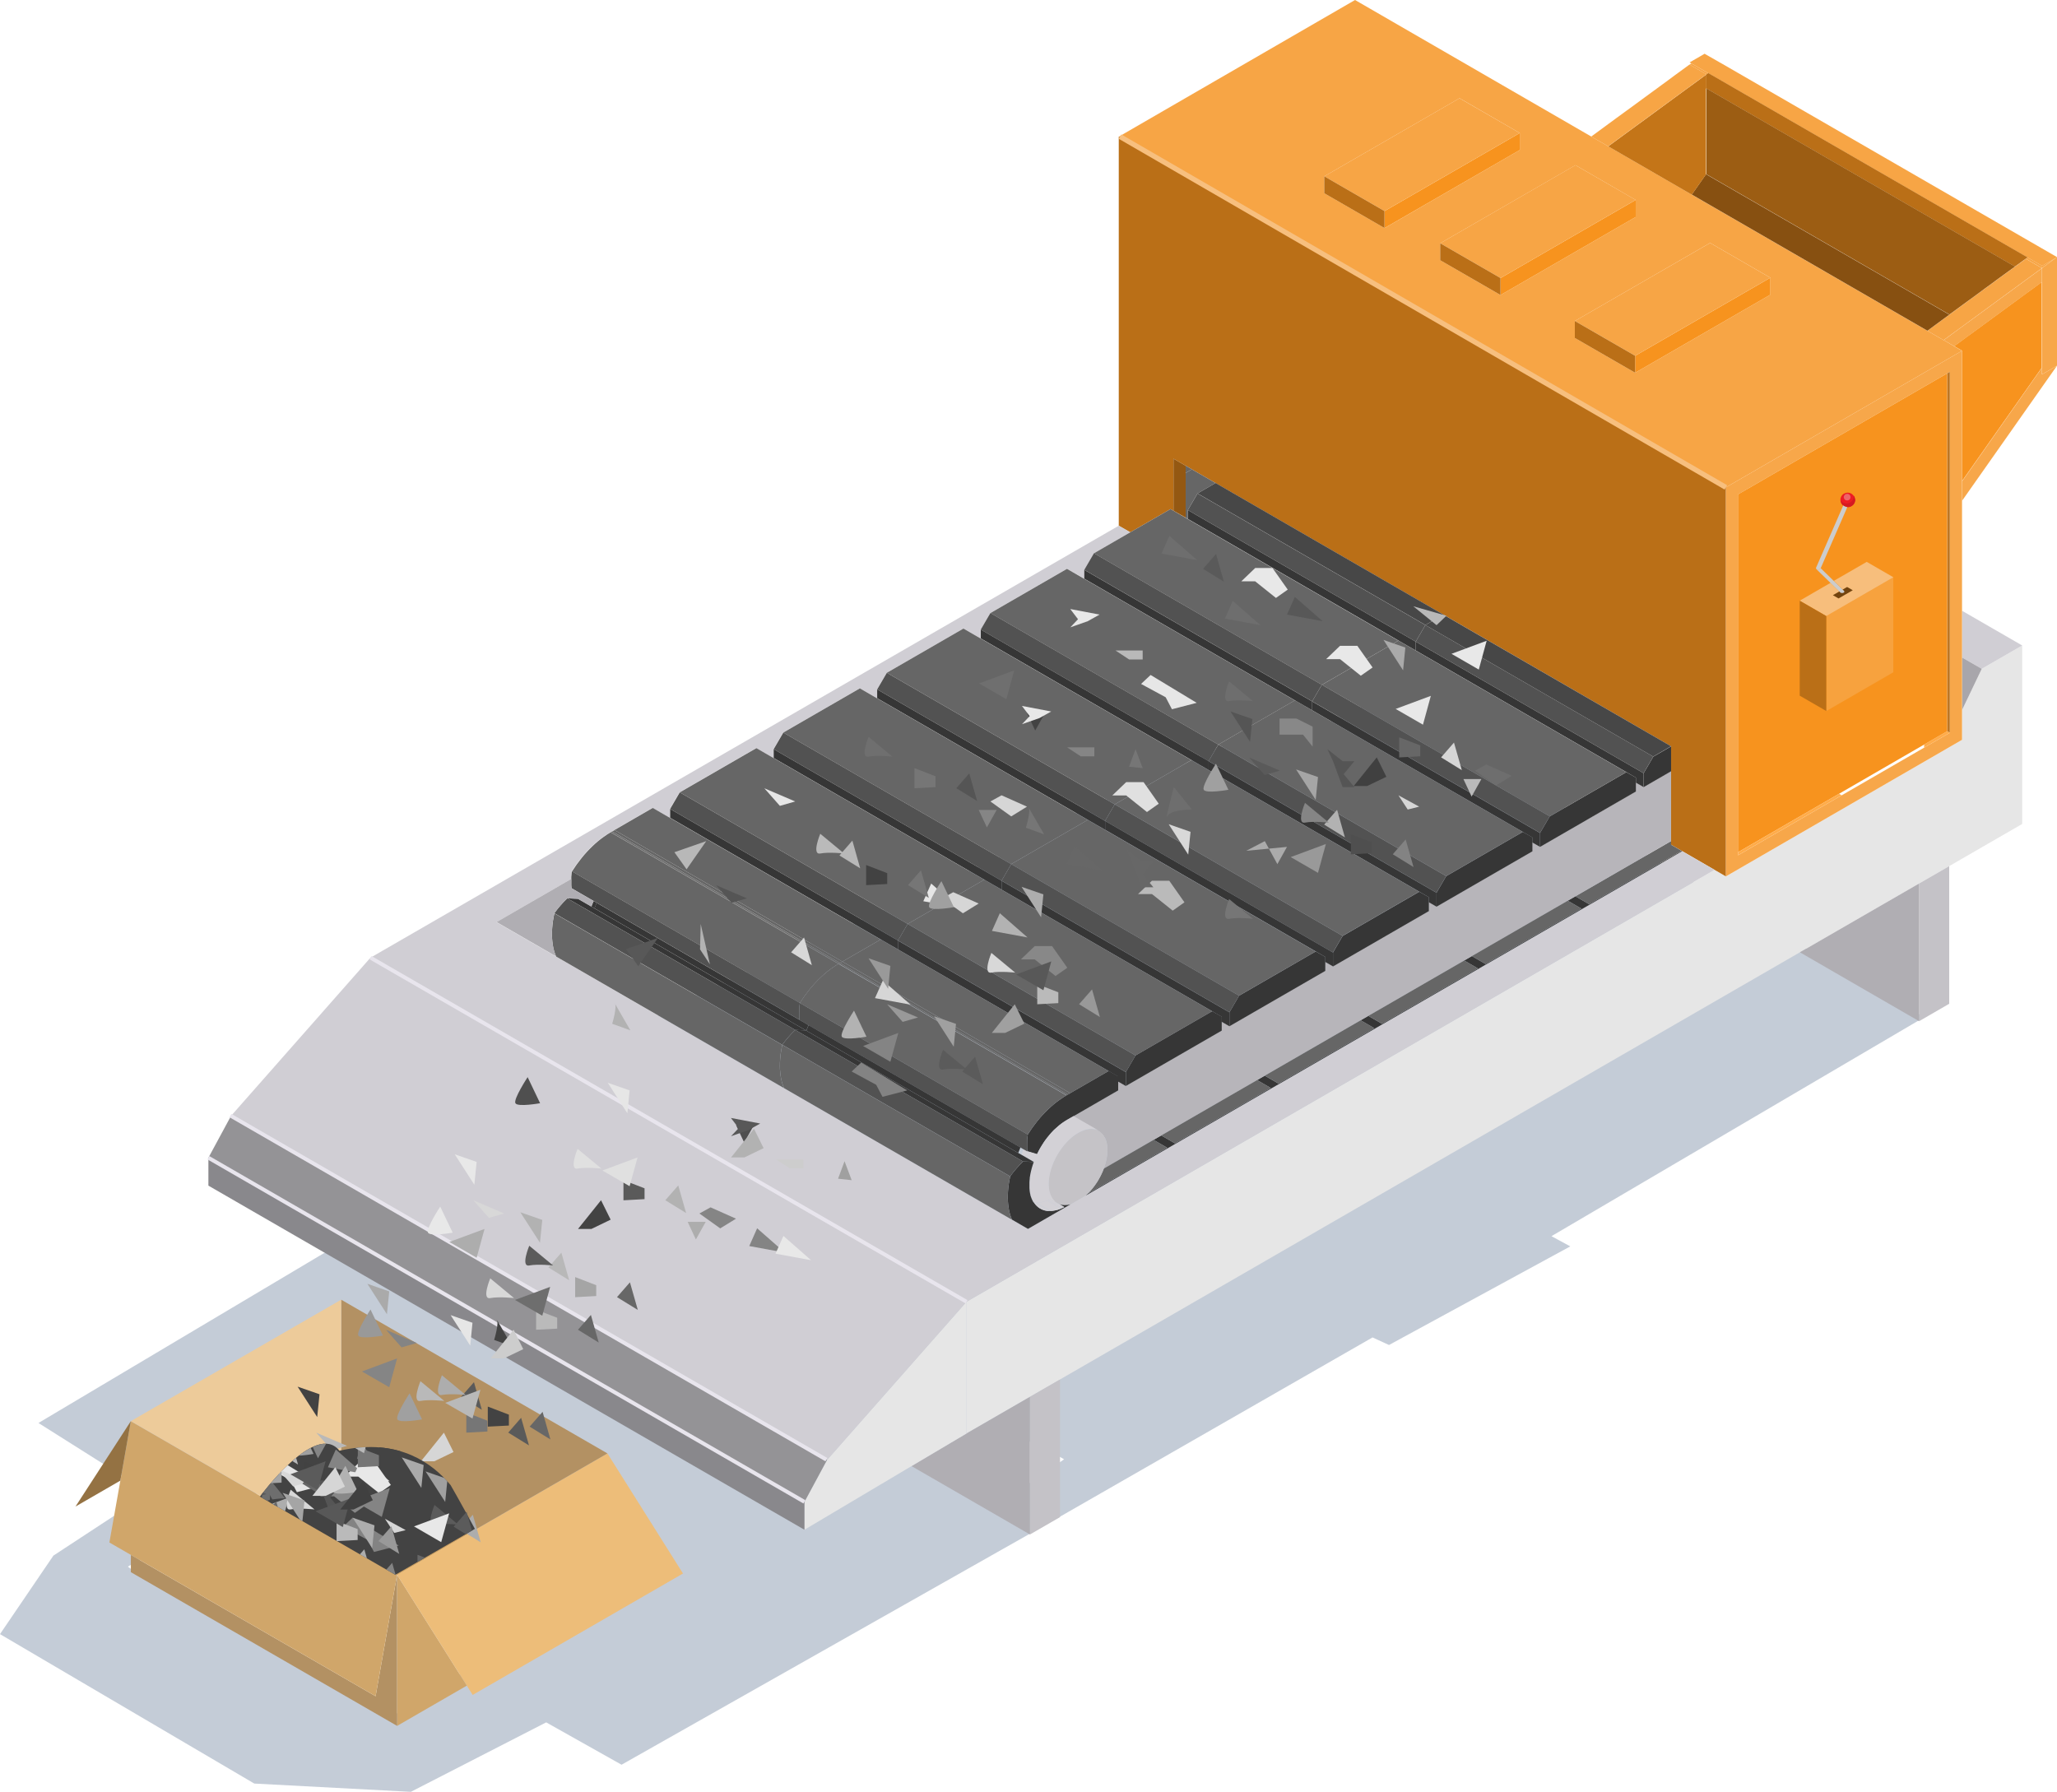 <?xml version="1.0" encoding="UTF-8"?>
<svg xmlns="http://www.w3.org/2000/svg" xmlns:xlink="http://www.w3.org/1999/xlink" viewBox="0 0 320.99 279.62">
  <defs>
    <style>
      .cls-1 {
        fill: #858585;
      }

      .cls-1, .cls-2, .cls-3, .cls-4, .cls-5, .cls-6, .cls-7, .cls-8, .cls-9, .cls-10, .cls-11, .cls-12, .cls-13, .cls-14, .cls-15, .cls-16, .cls-17, .cls-18, .cls-19, .cls-20, .cls-21, .cls-22, .cls-23, .cls-24, .cls-25, .cls-26, .cls-27, .cls-28, .cls-29, .cls-30, .cls-31, .cls-32, .cls-33, .cls-34, .cls-35, .cls-36, .cls-37, .cls-38, .cls-39, .cls-40, .cls-41, .cls-42, .cls-43, .cls-44, .cls-45, .cls-46, .cls-47, .cls-48, .cls-49, .cls-50, .cls-51, .cls-52, .cls-53, .cls-54, .cls-55, .cls-56, .cls-57, .cls-58, .cls-59, .cls-60, .cls-61, .cls-62, .cls-63, .cls-64, .cls-65, .cls-66, .cls-67, .cls-68, .cls-69, .cls-70, .cls-71, .cls-72, .cls-73 {
        stroke-width: 0px;
      }

      .cls-2 {
        fill: #d6d6d6;
      }

      .cls-3 {
        fill: #aaa;
      }

      .cls-4 {
        fill: #ed6469;
      }

      .cls-5 {
        fill: #bababa;
      }

      .cls-6 {
        fill: #474747;
      }

      .cls-7 {
        fill: #b39163;
      }

      .cls-74 {
        clip-path: url(#clippath);
      }

      .cls-8 {
        fill: none;
      }

      .cls-9 {
        fill: #c5c3c7;
      }

      .cls-10 {
        fill: #555;
      }

      .cls-11 {
        fill: #f7be7c;
      }

      .cls-12 {
        fill: #f7a23e;
      }

      .cls-13 {
        fill: #f7a545;
      }

      .cls-14 {
        fill: #ed1c24;
      }

      .cls-15 {
        fill: #5b5b5b;
      }

      .cls-16 {
        fill: #b9b9b9;
      }

      .cls-17 {
        fill: #c47518;
      }

      .cls-18 {
        fill: #cdcdcd;
      }

      .cls-19 {
        fill: #d8d8d8;
      }

      .cls-20 {
        fill: #5a5a5a;
      }

      .cls-21 {
        fill: #666;
      }

      .cls-22 {
        fill: #f7bf7e;
      }

      .cls-23 {
        fill: #945812;
      }

      .cls-24 {
        fill: #f7a74a;
      }

      .cls-25, .cls-59 {
        fill: #b7b5ba;
      }

      .cls-26 {
        fill: #e0e0e0;
      }

      .cls-27 {
        fill: #c4c2c7;
      }

      .cls-28 {
        fill: #875011;
      }

      .cls-29 {
        fill: #6f6f6f;
      }

      .cls-30 {
        fill: #888;
      }

      .cls-31 {
        fill: #838383;
      }

      .cls-32 {
        fill: #404040;
      }

      .cls-33 {
        fill: #a8a6ab;
      }

      .cls-34 {
        fill: #89888c;
      }

      .cls-35 {
        fill: #4f4f4f;
      }

      .cls-36 {
        fill: #676767;
      }

      .cls-37 {
        fill: #b8b8b8;
      }

      .cls-38 {
        fill: #999;
      }

      .cls-39 {
        fill: #ba6f17;
      }

      .cls-40 {
        fill: #73440e;
      }

      .cls-41 {
        fill: #848484;
      }

      .cls-42 {
        fill: #a5a5a5;
      }

      .cls-43 {
        fill: #bd7624;
      }

      .cls-44 {
        fill: #6e6e6e;
      }

      .cls-45 {
        fill: #a0a0a0;
      }

      .cls-46 {
        fill: #d3d1d6;
      }

      .cls-47 {
        fill: #f7931e;
      }

      .cls-48 {
        fill: #ababab;
      }

      .cls-49 {
        fill: #b2b2b2;
      }

      .cls-50 {
        fill: #edbd79;
      }

      .cls-51 {
        fill: #d0a66a;
      }

      .cls-52 {
        fill: #949396;
      }

      .cls-53 {
        fill: #947243;
      }

      .cls-54 {
        fill: #424242;
      }

      .cls-55 {
        fill: #363636;
      }

      .cls-56 {
        fill: #767676;
      }

      .cls-57 {
        fill: #585858;
      }

      .cls-58 {
        fill: #e8e8e8;
      }

      .cls-59, .cls-69 {
        mix-blend-mode: multiply;
      }

      .cls-60 {
        fill: #d61921;
      }

      .cls-61 {
        fill: #b0aeb3;
      }

      .cls-62 {
        fill: #d0ced4;
      }

      .cls-75 {
        isolation: isolate;
      }

      .cls-63 {
        fill: #434343;
      }

      .cls-64 {
        fill: #ccc;
      }

      .cls-65 {
        fill: #525252;
      }

      .cls-66 {
        fill: #e6e6e6;
      }

      .cls-67 {
        fill: #edcb9a;
      }

      .cls-68 {
        fill: #adadad;
      }

      .cls-69 {
        fill: #6c7f9b;
        opacity: .4;
      }

      .cls-70 {
        fill: #d0a260;
      }

      .cls-71 {
        fill: #9c5d13;
      }

      .cls-72 {
        fill: #e8e5ed;
      }

      .cls-73 {
        fill: #ffac4a;
      }
    </style>
    <clipPath id="clippath">
      <path class="cls-8" d="M74.1,238.59l-12.41,7.16-21.13-12.2s8.69-11.86,12.41-7.16c16.51-3.76,21.13,12.2,21.13,12.2Z"></path>
    </clipPath>
  </defs>
  <g class="cls-75">
    <g id="Layer_2" data-name="Layer 2">
      <g id="garbage_recycling" data-name="garbage recycling">
        <path class="cls-69" d="M8.33,242.76l14.94-9.8-17.27-10.9,74.58-44.37-7.22-3.13,34.71-19,48.02-21.84,11.84-6.82,29.78-13.56,3.34,2.45,13.99-6.77,85.23,49.72-58.17,34.17,2.94,1.59-28.29,15.39-2.57-1.18-48.68,27.92-68.51,38.76-11.76-6.61-21.12,10.84-24.43-1.29L0,255.01l8.33-12.25ZM19.96,244.47c0,.49,40.75,23.68,40.75,23.68l29.54-18.42-38.76-23.14-31.53,17.88ZM81.56,189.7l8.08-5.96-4-2.37-9.43,7.71,5.35.61ZM157.23,233.76l8.82-6.03-5.08-2.97-8.94,5.94,5.2,3.06Z"></path>
        <g>
          <g>
            <path class="cls-24" d="M320.99,40.14v16.93l-2.33,1.35v-16.59c1.09-.8,1.86-1.36,2.2-1.61l.13-.08Z"></path>
            <path class="cls-13" d="M265.8,8.51s-.04.03-.07.05c.02-.02.05-.03.07-.05ZM265.65,8.61c-.05.04-.11.08-.17.13.06-.05.12-.09.17-.13ZM268.63,9.89l49.83,28.77,2.53,1.46s-.08.05-.13.1l-2.2,1.27-2.27-1.31-49.83-28.77-2.62-1.51h-.02s-.26-.16-.26-.16l2.17-1.25.02-.02.14-.08h.01s2.62,1.5,2.62,1.5Z"></path>
            <path class="cls-24" d="M320.97,57.1l-14.79,21.04v-3.03c4.14-5.89,8.29-11.79,12.43-17.69h.03v1h.02s0,0,0,0l2.31-1.33Z"></path>
            <path class="cls-13" d="M318.66,41.48l2.2-1.27c-.34.25-1.11.81-2.2,1.61v-.34Z"></path>
            <path class="cls-13" d="M318.66,41.48v.34s-.01.01-.02.01c-.84-.49-1.68-.97-2.52-1.46.1-.07.18-.13.27-.2h0s2.27,1.31,2.27,1.31Z"></path>
            <path class="cls-24" d="M318.59,44.04c-4.35,3.18-9.26,6.78-13.64,9.99l-1.64-.95c5.65-4.15,11.97-8.77,15.33-11.22v15.57h-.03v-13.4s0,0-.02.01Z"></path>
            <path class="cls-13" d="M316.12,40.38c.84.49,1.68.97,2.52,1.46-3.36,2.45-9.68,7.08-15.35,11.24l-2.52-1.46c1.12-.83,2.27-1.67,3.42-2.51.3-.22.6-.44.89-.65,1.44-1.06,2.87-2.1,4.22-3.09.16-.12.32-.24.48-.36,0,0,.01,0,.02-.01.25-.18.5-.37.74-.54.08-.06.17-.12.25-.18.16-.11.32-.23.47-.35.17-.12.34-.25.5-.37.14-.11.29-.21.43-.31.02-.01.03-.02.05-.03.14-.1.27-.2.4-.3.02-.02.04-.03.06-.04.2-.15.4-.29.6-.44.02-.02.05-.04.07-.05.12-.08.23-.17.35-.25.24-.17.47-.34.69-.5.07-.05.14-.1.21-.15.26-.19.52-.38.76-.55.26-.19.5-.37.73-.53Z"></path>
            <path class="cls-47" d="M318.59,44.04v13.37l-12.42,17.66v-20.34l-1.22-.71c4.38-3.21,9.29-6.8,13.64-9.99Z"></path>
            <path class="cls-39" d="M316.39,40.17h0c-.09.07-.18.13-.27.2-.23.17-.47.35-.73.53-.24.18-.49.36-.76.55-.07.05-.14.1-.21.15l-48.14-27.79v-2.22c.1-.07.19-.14.28-.2l49.83,28.77Z"></path>
            <polygon class="cls-66" points="315.56 100.73 315.56 128.58 304.17 135.16 304.13 135.18 303.55 135.52 299.47 137.87 280.99 148.54 280.87 148.61 165.41 215.27 165.37 215.3 165.35 215.31 162.83 216.76 160.72 217.98 150.82 223.7 150.82 203.15 161.96 196.72 267.55 135.75 267.55 135.75 269.31 136.77 306.17 115.45 306.17 110.81 309.25 104.37 315.56 100.73"></polygon>
            <polygon class="cls-62" points="315.56 100.73 309.25 104.37 306.17 102.6 306.17 95.42 306.17 95.31 315.56 100.73"></polygon>
            <path class="cls-71" d="M314.42,41.61c-.22.16-.45.33-.69.5-.12.08-.23.17-.35.25-.02.02-.05.04-.07.05-.19.14-.39.29-.6.44-.02.01-.04.03-.06.04-.13.1-.27.19-.4.3-.02,0-.03.02-.05.03-.14.1-.28.21-.43.31-.17.12-.33.24-.5.37-.15.11-.31.23-.47.35-.08.06-.17.12-.25.18-.24.18-.49.36-.74.54,0,0-.01,0-.02.01-.16.12-.32.23-.48.36-1.35.99-2.78,2.03-4.22,3.09-.3.22-.59.43-.89.65l-37.91-21.88v-13.4l48.14,27.79Z"></path>
            <polygon class="cls-33" points="309.25 104.37 306.17 110.81 306.17 102.6 309.25 104.37"></polygon>
            <path class="cls-24" d="M306.17,110.81v4.64l-36.86,21.32v-60.71l36.86-21.32v56.08ZM304.27,114.35v-56.32l-.42.24-32.64,18.88v56.32l29.05-16.8,4.01-2.32Z"></path>
            <path class="cls-13" d="M306.17,54.74l-36.86,21.32-94.73-54.73L211.45,0l36.87,21.31.1.06,2.54,1.46,13.04,7.54,36.77,21.25,2.52,1.46h.02s1.64.96,1.64.96l1.22.71ZM276.26,45.99v-2.65l-9.4-5.43-21.1,12.18v2.65l9.4,5.43,21.1-12.18ZM255.25,33.86v-2.65l-9.4-5.43-21.1,12.18v2.65l9.4,5.43,21.1-12.18ZM237.16,23.41v-2.65l-9.4-5.43-21.1,12.18v2.65l9.4,5.43,21.1-12.18Z"></path>
            <polygon class="cls-43" points="304.27 58.03 304.27 114.35 303.85 114.11 303.85 58.27 304.27 58.03"></polygon>
            <polygon class="cls-73" points="304.27 114.35 300.26 116.67 300.26 116.67 300.26 116.18 303.85 114.11 304.27 114.35"></polygon>
            <path class="cls-28" d="M266.28,27.22l37.91,21.88c-1.15.84-2.3,1.68-3.42,2.51l-36.77-21.25,2.23-3.18.05.03Z"></path>
            <polygon class="cls-27" points="304.17 135.16 304.17 156.64 299.47 159.36 299.47 137.87 303.55 135.52 304.13 135.18 304.17 135.16"></polygon>
            <polygon class="cls-47" points="303.85 114.11 303.85 58.27 271.21 77.15 271.21 132.99 303.85 114.11"></polygon>
            <polygon class="cls-73" points="300.26 116.67 300.26 116.67 271.21 133.47 271.21 132.99 286.97 123.87 287.38 124.11 300.26 116.67"></polygon>
            <polygon class="cls-61" points="299.47 137.87 299.47 159.36 280.87 148.61 280.99 148.54 299.47 137.87"></polygon>
            <g>
              <polygon class="cls-12" points="295.45 104.52 295.45 104.91 284.99 110.96 284.99 96.14 295.45 90.09 295.45 104.52"></polygon>
              <path class="cls-11" d="M295.45,90.09l-10.46,6.05-4.15-2.4,4.8-2.78c.5.49,1,.98,1.51,1.46h0s.06.05.09.06c.07.04.15.04.22.04s.15,0,.22-.04c.07-.03.14-.09.14-.17l-.05-.11c-.53-.52-1.07-1.04-1.6-1.56l5.13-2.96,4.15,2.4Z"></path>
              <polygon class="cls-40" points="287.04 92.29 286.02 92.88 286.9 93.39 289.12 92.11 288.24 91.6 287.15 92.23 287.04 92.29"></polygon>
              <path class="cls-14" d="M289.48,77.91s0,.07,0,.1c0,.02,0,.03,0,.05,0,.02,0,.04,0,.05,0,.04,0,.07-.02.1-.01.07-.03.14-.06.21-.03.07-.06.13-.1.19-.04.06-.08.11-.13.16-.05.05-.1.09-.15.13-.03.02-.05.04-.08.05-.03.02-.05.03-.08.05-.05.03-.11.05-.18.07-.06.02-.13.04-.2.05-.07,0-.14.01-.21,0-.02,0-.04,0-.06,0-.05,0-.1-.01-.15-.03-.07-.02-.14-.04-.2-.07-.02,0-.03-.02-.05-.02-.01,0-.03-.02-.05-.02-.02,0-.03-.02-.05-.03-.01,0-.03-.02-.04-.03-.03-.02-.06-.05-.09-.07-.02-.02-.04-.04-.06-.06-.05-.05-.09-.1-.12-.15-.02-.03-.03-.05-.05-.08-.02-.03-.03-.05-.04-.08-.03-.06-.05-.12-.07-.18-.02-.06-.03-.13-.04-.2,0-.04,0-.07,0-.1,0-.02,0-.04,0-.05,0-.02,0-.04,0-.05,0-.07.02-.14.04-.21.02-.07.05-.14.08-.2.03-.06.07-.12.11-.18.04-.05.09-.1.14-.15.05-.04.1-.08.15-.11.01,0,.03-.02.04-.02s.03-.02.04-.02c.03-.01.06-.03.09-.04.06-.02.12-.05.19-.06.07-.01.13-.02.2-.03.07,0,.14,0,.21.01.07.01.14.03.21.05.07.02.13.05.19.09.05.03.09.05.13.09.04.03.08.07.11.1.04.03.07.07.1.11.03.04.05.08.08.12.03.05.06.11.08.17.02.06.04.12.05.19,0,.03.01.07.01.1Z"></path>
              <path class="cls-60" d="M289.48,77.91s0-.07-.01-.1c-.01-.07-.03-.13-.05-.19-.02-.06-.05-.12-.08-.17-.02-.03-.04-.06-.06-.09,0,.03,0,.05,0,.08,0,.02,0,.03,0,.05,0,.02,0,.04,0,.05,0,.04,0,.07-.02.1-.01.07-.03.14-.06.21-.03.07-.06.13-.1.19-.04.06-.08.11-.13.16-.04.05-.09.09-.14.13-.03.02-.05.04-.08.05-.03.02-.05.03-.08.05-.05.03-.11.05-.18.07-.06.02-.13.04-.2.05-.07,0-.14.01-.21,0-.02,0-.04,0-.06,0-.05,0-.1-.01-.15-.03-.07-.02-.14-.04-.2-.07-.02,0-.03-.02-.05-.02-.01,0-.03-.02-.05-.02-.02,0-.03-.02-.05-.03-.01,0-.03-.02-.04-.03-.03-.02-.06-.05-.09-.07-.02-.02-.04-.04-.06-.06-.04-.04-.08-.09-.11-.13,0,0,0,.01,0,.02,0,.07.02.14.04.2.02.06.04.13.07.18.01.03.03.06.04.08.01.03.03.05.05.08.04.05.08.1.12.15.02.02.04.04.06.06.03.02.06.05.09.07.01,0,.03.02.04.03.01,0,.03.02.05.03.01,0,.03.02.05.02.02,0,.03.02.05.02.06.03.13.05.2.07.05.01.1.02.15.03.02,0,.04,0,.06,0,.07,0,.14,0,.21,0,.07,0,.13-.02.2-.05.06-.02.12-.05.18-.07.03-.01.05-.03.08-.05.03-.02.05-.04.08-.05.05-.04.1-.08.15-.13.05-.05.09-.1.13-.16.04-.06.07-.12.1-.19.03-.07.05-.14.06-.21,0-.03.01-.07.02-.1,0-.02,0-.04,0-.05,0-.02,0-.04,0-.05,0-.04,0-.07,0-.1Z"></path>
              <path class="cls-4" d="M288.76,77.52s0,.03,0,.05c0,0,0,.02,0,.02,0,0,0,.02,0,.02,0,.02,0,.03,0,.05,0,.03-.02.07-.03.1-.01.03-.03.06-.04.09-.02.03-.04.05-.06.08-.02.02-.04.04-.07.06-.01,0-.02.02-.04.03-.01,0-.02.01-.04.02-.03.01-.05.03-.08.03-.03,0-.06.02-.09.02-.03,0-.06,0-.1,0,0,0-.02,0-.03,0-.02,0-.05,0-.07-.01-.03,0-.06-.02-.09-.03,0,0-.01,0-.02-.01,0,0-.01,0-.02-.01,0,0-.01,0-.02-.01,0,0-.01,0-.02-.01-.01-.01-.03-.02-.04-.03-.01,0-.02-.02-.03-.03-.02-.02-.04-.04-.06-.07,0-.01-.02-.02-.02-.04,0-.01-.01-.03-.02-.04-.01-.03-.02-.05-.03-.08,0-.03-.01-.06-.02-.09,0-.02,0-.03,0-.05,0,0,0-.02,0-.02,0,0,0-.02,0-.02,0-.03,0-.07.02-.1,0-.03.02-.06.04-.09.01-.03.03-.06.05-.08.02-.02.04-.05.06-.07.02-.02.05-.04.07-.05,0,0,.01,0,.02-.01,0,0,.01,0,.02-.01.01,0,.03-.01.04-.02.03-.01.06-.02.09-.03.03,0,.06-.01.09-.01.03,0,.07,0,.1,0,.03,0,.07.01.1.02.03.01.06.02.09.04.02.01.04.03.06.04.02.01.04.03.05.05.02.02.03.03.04.05.01.02.03.04.04.05.01.02.03.05.04.08.01.03.02.06.02.09,0,.02,0,.03,0,.05Z"></path>
              <path class="cls-64" d="M284.07,88.71s0,0,0,.01c0,0,0,.01-.01.02,0,.01-.02.02-.03.03,0,0-.02.02-.03.03,0,0-.01,0-.02.01,0,0,0,0,0,0-.01,0-.03.02-.05.02-.02,0-.03.01-.05.02-.02,0-.04,0-.06.01-.02,0-.04,0-.06,0-.02,0-.04,0-.06,0-.02,0-.04,0-.06,0-.02,0-.04,0-.05-.01-.02,0-.04,0-.05-.01-.02,0-.03-.01-.05-.02,0,0,0,0-.01,0,0,0,0,0,0,0-.01,0-.03-.02-.04-.03,0,0,0,0-.01-.01,0,0-.01-.01-.02-.02,0-.01-.01-.02-.02-.03,0-.01,0-.02-.01-.03,0,0,0-.01,0-.02v-.05c1.43-3.25,2.84-6.5,4.26-9.76.03.02.06.05.09.07.01,0,.03.02.04.03.01,0,.03.02.05.03.01,0,.03.02.05.02.02,0,.03.02.05.02.06.03.13.05.2.07.05.01.1.02.15.03-1.38,3.17-2.76,6.34-4.14,9.5,0,.03-.02.05-.03.08Z"></path>
              <path class="cls-64" d="M287.16,92.43h0c-.5-.49-1-.97-1.51-1.46-.74-.72-1.49-1.45-2.23-2.17.01,0,.02.02.04.03,0,0,0,0,0,0,0,0,0,0,.01,0,.01,0,.03.01.05.02.02,0,.03.01.05.01.02,0,.04,0,.05.01.02,0,.04,0,.06,0,.02,0,.04,0,.06,0,.02,0,.04,0,.06,0,.02,0,.04,0,.06-.01.02,0,.04-.01.05-.02.02,0,.03-.01.05-.02,0,0,0,0,0,0,0,0,.01,0,.02-.01.01,0,.02-.02.03-.03,0-.01.02-.02.03-.03,0,0,0-.02.01-.02,0,0,0,0,0-.01.01-.03.02-.05.03-.08.69.67,1.39,1.35,2.08,2.02.53.52,1.07,1.04,1.6,1.56l.05.11c0,.07-.07.13-.14.17-.07.04-.15.04-.22.04s-.15,0-.22-.04c-.03-.01-.06-.04-.09-.06Z"></path>
              <polygon class="cls-39" points="284.99 96.14 284.99 110.96 284.65 110.76 280.84 108.56 280.84 93.74 284.99 96.14"></polygon>
            </g>
            <polygon class="cls-47" points="276.26 43.34 276.26 45.99 255.16 58.17 255.16 55.52 276.26 43.34"></polygon>
            <polygon class="cls-13" points="276.26 43.34 255.16 55.52 245.75 50.09 266.86 37.91 276.26 43.34"></polygon>
            <path class="cls-39" d="M260.77,116.46h0s-35.53-20.54-35.53-20.54l-35.55-20.54-3.67-2.12-.03-.02-1.07-.62-1.8-1.04v8.12c-.08-.05-.16-.09-.25-.14l-.21-.12-6.29,3.63-1.79-1.03h0V21.32l94.73,54.73v60.71l-1.76-1.02-5.05-2.92-.1-.06-1.63-.94v-15.38Z"></path>
            <path class="cls-62" d="M167.02,187.96l2.39-1.38,93.09-53.75,5.05,2.92h0s-105.6,60.97-105.6,60.97l-11.14,6.43-93-53.7,11.14-6.43,105.63-60.98h.01s1.79,1.02,1.79,1.02l-5.66,3.27c-.59,1.01-.92,1.58-1.51,2.59v1.38l-1.2-.69c-.59-.33-.92-.52-1.51-.85l-11.95,6.9c-.59,1.01-.92,1.58-1.51,2.59v1.38l-1.2-.69c-.55-.31-.88-.5-1.4-.79l-.11-.06-11.95,6.9c-.59,1.01-.92,1.58-1.51,2.59v1.38l-1.2-.69c-.59-.33-.92-.52-1.51-.85l-11.95,6.9c-.59,1.01-.92,1.58-1.51,2.59v1.38l-1.2-.69c-.55-.31-.88-.5-1.4-.79l-.11-.06-11.95,6.9c-.59,1.01-.92,1.58-1.51,2.59v1.38l-1.2-.69c-.59-.33-.92-.52-1.51-.85l-5.97,3.45-.37.21-.19.11-.05.03s-.04.02-.06.03c-.04.02-.08.04-.11.07-.08.05-.15.1-.23.14-.02.01-.04.02-.06.03-.02.01-.04.03-.06.04-.04.03-.08.05-.11.08-.15.1-.3.2-.45.31-.61.43-1.21.93-1.79,1.49-1.16,1.11-2.24,2.45-3.16,3.91-.04.28-.06.54-.08.76,0,.06,0,.11-.01.17,0,.05,0,.11,0,.16,0,.04,0,.07,0,.11l-11.65,6.73,9.29,5.36,35.56,20.53,35.56,20.53,2.5,1.45,6.61-3.82Z"></path>
            <path class="cls-13" d="M266.56,11.4c-.09.07-.18.13-.28.2-.87-.5-1.75-1.01-2.62-1.51,0,0,0,0,.02-.01.02-.02.04-.03.06-.05.02-.01.04-.03.06-.04.02-.01.04-.03.06-.04.02-.01.04-.03.06-.04,0,0,.01,0,.02-.01l2.62,1.51Z"></path>
            <path class="cls-17" d="M266.28,11.61v2.22l-.05-.03v13.4l-2.23,3.18-13.04-7.54c4.36-3.2,9.11-6.68,12.6-9.23.12-.09.23-.17.35-.25.66-.49,1.28-.94,1.83-1.34.12-.09.23-.17.34-.25.07-.05.14-.1.21-.15Z"></path>
            <path class="cls-13" d="M266.28,11.61c-.07.05-.14.1-.21.15-.11.08-.23.16-.34.25-.55.4-1.17.85-1.83,1.34-.11.08-.23.17-.35.25-3.49,2.55-8.24,6.03-12.6,9.23l-2.54-1.46-.1-.06c.91-.67,1.83-1.35,2.76-2.03.32-.24.65-.48.97-.71.05-.04.11-.08.16-.12.18-.13.36-.26.54-.39.34-.25.68-.5,1.01-.74.18-.13.36-.26.54-.39,1.04-.76,2.05-1.5,3.03-2.22.43-.31.85-.62,1.26-.92.27-.2.54-.39.8-.59.13-.1.27-.19.4-.29.18-.13.36-.26.53-.39.28-.2.55-.4.81-.6.07-.05.14-.1.21-.16,0,0,.02-.02.03-.02.2-.15.4-.29.59-.43.07-.05.14-.11.22-.16.12-.09.25-.18.37-.27.4-.29.77-.57,1.12-.82v.02c.87.5,1.75,1.01,2.62,1.51Z"></path>
            <path class="cls-55" d="M262.4,132.77l.1.06-93.09,53.75c.11-.1.22-.2.33-.31l12.4-7.16-2.13-1.23c.4-.23.8-.46,1.2-.69l2.13,1.23,14.96-8.64-2.13-1.23c.4-.23.8-.46,1.19-.69l2.13,1.23,14.96-8.64-2.13-1.23c.4-.23.8-.46,1.2-.69h0l2.13,1.23,14.96-8.64-2.13-1.23c.4-.23.8-.46,1.2-.69l2.13,1.23,14.96-8.64-2.13-1.23c.4-.23.8-.46,1.2-.69l2.13,1.23,14.43-8.33Z"></path>
            <path class="cls-21" d="M262.4,132.77l-14.43,8.33-2.13-1.23c4.98-2.87,9.95-5.75,14.93-8.62v.58l1.63.94Z"></path>
            <path class="cls-25" d="M260.77,120.35v10.9c-4.98,2.87-9.95,5.75-14.93,8.62-.4.23-.8.46-1.2.69-4.99,2.88-9.97,5.76-14.96,8.64-.4.23-.8.46-1.2.69-4.99,2.88-9.97,5.76-14.96,8.64h0c-.4.23-.8.46-1.2.69-4.99,2.88-9.97,5.76-14.96,8.64-.4.23-.8.46-1.19.69h0c-4.99,2.88-9.97,5.76-14.96,8.64-.4.23-.8.46-1.2.69-2.59,1.49-5.18,2.99-7.76,4.48.36-.97.57-1.96.57-2.89,0-1.47-.52-2.5-1.35-2.98-.02,0-.03-.02-.05-.03-1.31-.76-2.61-1.51-3.92-2.26l6.99-4.04v-1.38l1.2.69,14.96-8.64v-1.38l1.2.69,14.96-8.64v-1.38l1.2.69,14.96-8.64v-1.38l1.2.69,14.96-8.64v-1.38l1.2.69,14.96-8.64v-1.38l1.2.69,4.29-2.48Z"></path>
            <path class="cls-59" d="M260.77,120.35l-4.29,2.48-1.2-.69v1.38l-14.96,8.64-1.2-.69v1.38l-14.96,8.64-1.2-.69v1.38l-14.96,8.64-1.2-.69v1.38l-14.96,8.64-1.2-.69v1.38l-14.96,8.64-1.2-.69v1.38l-6.99,4.04c1.31.75,2.61,1.51,3.92,2.26.02,0,.03.02.05.03.37.21.67.53.9.95l88.4-52.44v-4.65Z"></path>
            <path class="cls-55" d="M260.77,116.46v3.9l-4.29,2.48v-2.17c.59-1.01.92-1.58,1.51-2.59l2.79-1.61Z"></path>
            <path class="cls-6" d="M260.77,116.45h0s-2.79,1.62-2.79,1.62l-35.56-20.53h0c.94-.54,1.87-1.08,2.81-1.62l35.53,20.53Z"></path>
            <path class="cls-65" d="M222.43,97.54l35.56,20.53c-.59,1.01-.92,1.58-1.51,2.59l-35.56-20.53c.59-1.01.92-1.58,1.51-2.59Z"></path>
            <path class="cls-55" d="M256.48,120.66v2.17l-1.2-.69v-.79l-.21-.12-34.15-19.72v-1.38l35.56,20.53Z"></path>
            <path class="cls-55" d="M255.28,122.14v1.38l-14.96,8.64v-2.17c.59-1.01.92-1.58,1.51-2.59l11.95-6.9c.52.29.83.47,1.3.73l.21.12v.79Z"></path>
            <polygon class="cls-47" points="255.25 31.2 255.25 33.86 234.15 46.04 234.15 43.39 255.25 31.2"></polygon>
            <polygon class="cls-13" points="255.25 31.2 234.15 43.39 224.74 37.96 245.84 25.77 255.25 31.2"></polygon>
            <polygon class="cls-39" points="255.16 55.52 255.16 58.17 245.75 52.74 245.75 50.09 255.16 55.52"></polygon>
            <path class="cls-21" d="M253.78,120.5l-11.95,6.9-35.56-20.53c3.98-2.3,7.97-4.6,11.95-6.9.04.02.07.04.11.06l1.4.81,1.2.69,32.85,18.97Z"></path>
            <path class="cls-21" d="M246.77,141.79l-14.96,8.64-2.13-1.23c4.99-2.88,9.97-5.76,14.96-8.64l2.13,1.23Z"></path>
            <path class="cls-65" d="M206.27,106.86l35.56,20.53c-.59,1.01-.92,1.58-1.51,2.59l-35.56-20.53c.59-1.01.92-1.58,1.51-2.59Z"></path>
            <path class="cls-55" d="M240.32,129.99v2.17l-1.2-.69v-.79l-.11-.06-34.26-19.78v-1.38l35.56,20.53Z"></path>
            <path class="cls-55" d="M239.13,131.47v1.38l-14.96,8.64v-2.18c.59-1.01.92-1.58,1.51-2.59l11.95-6.9c.55.31.88.5,1.4.79l.11.06v.79Z"></path>
            <path class="cls-21" d="M237.62,129.82l-11.95,6.9-35.56-20.53c3.98-2.3,7.97-4.6,11.95-6.9.04.02.07.04.11.06l1.4.81,1.2.69h0s32.86,18.97,32.86,18.97Z"></path>
            <polygon class="cls-47" points="237.16 20.76 237.16 23.41 216.05 35.59 216.05 32.94 237.16 20.76"></polygon>
            <polygon class="cls-13" points="237.16 20.76 216.05 32.94 206.65 27.51 227.75 15.33 237.16 20.76"></polygon>
            <polygon class="cls-39" points="234.15 43.39 234.15 46.04 224.74 40.61 224.74 37.96 234.15 43.39"></polygon>
            <path class="cls-21" d="M230.62,151.12l-14.96,8.64-2.13-1.23c4.99-2.88,9.97-5.76,14.96-8.64l2.13,1.23Z"></path>
            <path class="cls-65" d="M190.11,116.19l35.56,20.53c-.59,1.01-.92,1.58-1.51,2.59l-35.56-20.53c.59-1.01.92-1.58,1.51-2.59Z"></path>
            <path class="cls-6" d="M189.69,75.37l35.55,20.54c-.94.54-1.87,1.08-2.81,1.62h0s-35.56-20.53-35.56-20.53l2.82-1.63h0Z"></path>
            <path class="cls-55" d="M224.17,139.31v2.18l-1.2-.69v-.79l-.11-.06-34.26-19.78v-1.38l35.56,20.53Z"></path>
            <path class="cls-55" d="M222.97,140.8v1.38l-14.96,8.64v-2.17c.59-1.01.92-1.58,1.51-2.59l11.95-6.9c.55.31.88.5,1.4.79l.11.06v.79Z"></path>
            <path class="cls-65" d="M186.87,77.01l35.56,20.53c-.59,1.01-.92,1.58-1.51,2.59l-35.56-20.53c.59-1.01.92-1.58,1.51-2.59Z"></path>
            <path class="cls-21" d="M221.46,139.15l-11.95,6.9-35.56-20.53c3.98-2.3,7.97-4.6,11.95-6.9.04.02.07.04.11.06l1.4.81,1.2.69,32.85,18.97Z"></path>
            <path class="cls-55" d="M220.92,100.13v1.38l-1.2-.69c-.07-.04-.14-.08-.21-.12l-34.15-19.72v-1.38l35.56,20.53Z"></path>
            <path class="cls-21" d="M218.22,99.97c-3.98,2.3-7.97,4.6-11.95,6.9l-35.56-20.53,5.66-3.27,6.29-3.63.21.12.25.15,1.9,1.1.34.2,32.85,18.97Z"></path>
            <polygon class="cls-39" points="216.05 32.94 216.05 35.59 206.65 30.16 206.65 27.51 216.05 32.94"></polygon>
            <path class="cls-21" d="M214.46,160.45l-14.96,8.64-2.13-1.23c4.99-2.88,9.97-5.76,14.96-8.64l2.13,1.23Z"></path>
            <path class="cls-65" d="M173.95,125.52l35.56,20.53c-.59,1.01-.92,1.58-1.51,2.59l-35.56-20.53c.59-1.01.92-1.58,1.51-2.59Z"></path>
            <path class="cls-55" d="M208.01,148.64v2.17l-1.2-.69v-.79l-.21-.12-34.15-19.72v-1.38l35.56,20.53Z"></path>
            <path class="cls-55" d="M206.81,150.13v1.38l-14.96,8.64v-2.18c.59-1.01.92-1.58,1.51-2.59l11.95-6.9c.52.29.83.47,1.3.73l.21.12v.79Z"></path>
            <path class="cls-65" d="M170.71,86.33l35.56,20.53c-.59,1.01-.92,1.58-1.51,2.59l-35.56-20.53c.59-1.01.92-1.58,1.51-2.59Z"></path>
            <path class="cls-21" d="M205.3,148.48l-11.95,6.9-35.56-20.53h0c3.98-2.3,7.97-4.6,11.95-6.9.04.02.08.05.12.07l1.39.8,1.2.69,32.85,18.97Z"></path>
            <path class="cls-55" d="M204.76,109.46v1.38l-1.2-.69h0s-.07-.04-.11-.06l-34.25-19.78v-1.38l35.56,20.53Z"></path>
            <path class="cls-21" d="M202.06,109.3c-3.98,2.3-7.97,4.6-11.95,6.9l-35.56-20.53,11.95-6.9,35.56,20.53Z"></path>
            <path class="cls-21" d="M198.3,169.78l-14.96,8.64-2.13-1.23c4.99-2.88,9.97-5.76,14.96-8.64h0l2.13,1.23Z"></path>
            <path class="cls-65" d="M157.8,134.85l35.56,20.53c-.59,1.01-.92,1.58-1.51,2.59l-35.56-20.53h0c.59-1.01.92-1.58,1.51-2.59Z"></path>
            <path class="cls-55" d="M191.85,157.97v2.18l-1.2-.69v-.79l-34.36-19.84v-1.38l35.56,20.53Z"></path>
            <path class="cls-55" d="M190.65,159.45v1.38l-14.96,8.64v-2.18c.59-1.01.92-1.58,1.51-2.59l11.95-6.9c.59.33.92.52,1.51.85v.79Z"></path>
            <path class="cls-65" d="M154.55,95.66l35.56,20.53c-.59,1.01-.92,1.58-1.51,2.59l-35.56-20.53c.59-1.01.92-1.58,1.51-2.59Z"></path>
            <path class="cls-21" d="M185.02,73.8l.97-.56.03.02,3.67,2.12h0s-2.82,1.63-2.82,1.63c-.59,1.01-.92,1.58-1.51,2.59v1.38l-.34-.2v-6.98Z"></path>
            <path class="cls-21" d="M189.15,157.81l-11.95,6.9-35.56-20.53c3.98-2.3,7.97-4.6,11.95-6.9.04.02.07.04.11.06l1.4.81,1.2.69,32.86,18.97Z"></path>
            <path class="cls-55" d="M188.61,118.78v1.38l-1.2-.69h0c-.07-.04-.14-.08-.21-.12l-34.15-19.72v-1.38l35.56,20.53Z"></path>
            <polygon class="cls-21" points="186 73.24 185.02 73.8 185.02 72.74 185.02 72.68 186 73.24"></polygon>
            <path class="cls-21" d="M185.9,118.62c-3.98,2.3-7.97,4.6-11.95,6.9l-35.56-20.53,11.95-6.9.11.06,2.6,1.5,32.86,18.97Z"></path>
            <path class="cls-23" d="M185.02,73.8v6.98l-.86-.49c-.42-.24-.7-.4-1.04-.59v-8.12l1.8,1.04.1.06v1.13Z"></path>
            <path class="cls-21" d="M182.14,179.11l-12.4,7.16c1.08-1.06,1.97-2.45,2.51-3.91,2.59-1.49,5.18-2.99,7.76-4.48l2.13,1.23Z"></path>
            <path class="cls-65" d="M141.64,144.18l35.56,20.53c-.59,1.01-.92,1.58-1.51,2.59l-35.56-20.53c.59-1.01.92-1.58,1.51-2.59Z"></path>
            <path class="cls-55" d="M175.69,167.3v2.18l-1.2-.69v-.79l-.11-.06-34.26-19.78v-1.38l35.56,20.53Z"></path>
            <path class="cls-55" d="M174.49,168.78v1.38l-6.99,4.04-.49.28-.47.27-.12.07h-.02s0,.02,0,.02h-.02s-.05.04-.05.04c-.06.04-.12.07-.18.11-.03.02-.06.04-.09.06-.03.02-.06.04-.09.06-.03.02-.06.04-.09.06-.03.02-.06.04-.09.06-.06.05-.12.09-.18.13-.03.02-.06.04-.09.07-.03.02-.06.05-.09.07-.06.05-.12.1-.18.14-.06.05-.12.1-.17.15-.12.1-.23.21-.35.31-.03.03-.06.05-.09.08-.03.03-.06.06-.09.08-.03.03-.06.06-.09.08-.01.01-.03.03-.04.04-.02.01-.03.03-.04.04-.11.12-.22.23-.33.35-.05.06-.11.12-.16.18-.05.06-.11.12-.16.19-.03.03-.05.06-.08.1-.03.03-.05.07-.08.1-.05.07-.1.13-.16.19l-.15.2-.08.1-.07.1c-.05.07-.1.14-.15.21-.05.07-.1.14-.14.21-.38.56-.72,1.16-1.01,1.78l-1.5-.45c-.01-.11-.02-.22-.03-.33,0-.05,0-.11,0-.16,0-.05,0-.1,0-.15,0-.1,0-.2,0-.3v-.15s0-.1,0-.15c0-.1,0-.2.01-.31,0-.05,0-.11,0-.16,0-.05,0-.11.01-.17.02-.22.04-.48.08-.76.92-1.46,1.99-2.8,3.16-3.91.58-.56,1.18-1.06,1.79-1.49.15-.11.3-.21.46-.31.04-.03.08-.05.11-.08.02-.01.04-.03.06-.04.02-.01.04-.02.06-.04.08-.04.15-.09.23-.14.04-.03.08-.05.11-.07.02-.01.04-.02.06-.03l.05-.03.19-.11.37-.22,5.98-3.45c.55.31.88.5,1.4.79l.11.06v.79Z"></path>
            <path class="cls-65" d="M138.39,104.99l35.56,20.53c-.59,1.01-.92,1.58-1.51,2.59l-35.56-20.53c.59-1.01.92-1.58,1.51-2.59Z"></path>
            <path class="cls-21" d="M172.99,167.14l-5.98,3.45-35.56-20.53c1.99-1.15,3.98-2.3,5.98-3.45.04.02.07.04.11.06l1.4.81,1.2.69,32.86,18.97Z"></path>
            <path class="cls-55" d="M172.45,128.11v1.38l-1.2-.69h0s-.05-.03-.07-.04c-.01,0-.02-.01-.04-.02l-34.26-19.78v-1.38l35.56,20.53Z"></path>
            <path class="cls-9" d="M169.74,186.27c-.11.11-.22.21-.33.31l-2.39,1.38c-.62.17-1.19.16-1.68-.02l-.71-.41c-.63-.54-1.01-1.48-1.01-2.74,0-2.94,2.06-6.51,4.6-7.97,1.25-.72,2.38-.8,3.2-.35.02,0,.03.02.05.03.83.48,1.35,1.51,1.35,2.98,0,.93-.21,1.92-.57,2.89-.54,1.45-1.43,2.85-2.51,3.91Z"></path>
            <path class="cls-46" d="M164.62,187.53c.11.09.22.17.34.24h0c-.35-.2-.71-.4-1.06-.61-.11.05-.22.1-.33.14-.06.03-.13.05-.19.07-.58.21-1.14.31-1.66.29-.03,0-.07,0-.1,0-.03,0-.06,0-.09,0-.07,0-.14-.01-.21-.03h0s-.04-.07-.04-.07l-.08-.14s-.05-.1-.07-.15c-.01-.03-.03-.05-.04-.07-.01-.03-.02-.05-.03-.08-.02-.06-.04-.11-.07-.16-.01-.02-.02-.05-.03-.08,0-.03-.02-.06-.03-.08-.04-.11-.07-.22-.11-.34,0-.01,0-.03-.01-.04,0-.01,0-.03,0-.05,0-.03-.01-.06-.02-.09-.01-.06-.03-.12-.04-.18,0-.06-.02-.12-.03-.19l-.02-.1s0-.07,0-.1c0-.06-.02-.13-.02-.19,0-.07,0-.14-.01-.2,0-.03,0-.07,0-.1,0-.02,0-.03,0-.05,0-.02,0-.04,0-.05,0-.07,0-.14,0-.21,0-.07,0-.14,0-.21,0-.07,0-.14,0-.21,0-.07.01-.14.01-.22,0-.07,0-.14.02-.22,0-.07.02-.15.02-.22,0-.02,0-.04,0-.06,0-.02,0-.04,0-.06,0-.04,0-.08.02-.11,0-.04,0-.07.02-.11,0-.04,0-.08.02-.11.01-.08.03-.15.04-.23,0-.04.01-.08.02-.11,0-.04.02-.08.03-.12l.05-.23c.02-.08.04-.15.06-.23,0-.04.02-.08.03-.12,0-.04.02-.08.03-.12.02-.08.04-.15.07-.23.02-.08.05-.15.07-.23.05-.15.11-.31.16-.47l-1.94-1.12c.1-.29.22-.58.35-.86l.59.34,1.5.45c.29-.61.63-1.21,1.01-1.78.05-.07.09-.14.14-.21.05-.07.1-.14.15-.21l.07-.1.08-.1.15-.2c.05-.06.11-.13.16-.19.03-.03.05-.07.08-.1.03-.03.05-.06.08-.1.05-.06.11-.12.16-.19.06-.06.11-.12.16-.18.11-.12.22-.24.33-.35.01-.02.03-.03.04-.04.01-.01.03-.03.04-.04.03-.03.06-.06.09-.08.03-.03.06-.05.09-.08.03-.03.06-.06.09-.08.12-.1.23-.21.35-.31.06-.05.12-.1.17-.15.06-.04.12-.09.18-.14.03-.02.06-.05.09-.07.03-.02.06-.05.09-.07.06-.04.12-.09.18-.13.03-.02.06-.04.09-.06.03-.02.06-.04.09-.06.03-.02.06-.04.09-.06.03-.02.06-.04.09-.06.06-.04.12-.07.18-.11l.05-.03h.02s0-.02,0-.02h.02s.12-.08.12-.08l.47-.27.49-.28c1.31.75,2.61,1.51,3.92,2.26-.83-.45-1.96-.37-3.2.35-2.54,1.47-4.6,5.04-4.6,7.97,0,1.26.38,2.19,1.01,2.74Z"></path>
            <path class="cls-21" d="M136.89,108.98l32.85,18.97c-3.98,2.3-7.96,4.6-11.95,6.9h0s-35.56-20.53-35.56-20.53l11.95-6.9,2.7,1.56Z"></path>
            <path class="cls-55" d="M161.33,187.63l.04.06s.06.09.09.13c.03.04.07.08.1.12.02.02.03.04.05.06.02.02.04.04.05.06.04.04.07.07.11.11.12.12.25.22.38.32-.14-.08-.28-.16-.43-.25.15.09.31.18.46.27.02,0,.03.02.05.03.02.01.04.03.06.04.01,0,.02.02.04.02,0,0,.02,0,.03.02.02,0,.03.01.05.02.03.02.05.03.08.05,0,0,0,0,0,0,0,0,.01,0,.02.01.01,0,.02,0,.03.01.02,0,.05.02.07.03.02,0,.05.02.07.03.02.01.05.02.07.03.1.03.19.07.29.09.05,0,.1.03.15.03.05,0,.1.02.15.03.03,0,.05,0,.08.01.03,0,.05,0,.08,0,.05,0,.11,0,.16.01h.16s.08,0,.08,0h.08c.05,0,.11-.01.16-.01.06,0,.11-.01.17-.02.11-.01.23-.04.34-.06.03,0,.06-.01.09-.02.03,0,.06-.01.09-.02.03,0,.06-.01.09-.02.01,0,.03,0,.04-.01.02,0,.03,0,.05-.01.12-.04.23-.07.35-.12.06-.02.12-.05.18-.07l.18-.08s.06-.03.09-.04c.03-.01.06-.03.09-.04.06-.03.12-.06.18-.09l-.74-.43c.49.17,1.06.18,1.68.02l-6.61,3.82-2.5-1.45c-.08-.17-.14-.36-.21-.54-.19-.56-.32-1.18-.38-1.84-.07-.66-.07-1.36-.02-2.09.05-.73.16-1.49.34-2.27.05-.07.09-.13.14-.19.05-.06.09-.12.13-.18.09-.11.17-.22.25-.32.08-.1.16-.2.24-.29.08-.09.15-.18.23-.27.31-.36.62-.69,1.02-1.07l1.66.07c-.06.15-.11.31-.16.47-.02.08-.05.15-.07.23-.02.08-.04.15-.07.23,0,.04-.02.08-.03.12,0,.04-.02.08-.03.12-.02.08-.04.15-.06.23l-.05.23s-.02.08-.03.12c0,.04-.01.08-.02.11-.01.08-.03.15-.04.23,0,.04,0,.08-.02.11,0,.04-.01.07-.02.11,0,.04,0,.08-.02.11,0,.02,0,.04,0,.06,0,.02,0,.04,0,.06,0,.07-.02.15-.02.22,0,.07-.01.14-.02.22,0,.07,0,.14-.01.22,0,.07,0,.14,0,.21,0,.07,0,.14,0,.21,0,.07,0,.14,0,.21,0,.02,0,.03,0,.05,0,.02,0,.03,0,.05,0,.03,0,.07,0,.1,0,.07,0,.13.01.2,0,.07.01.13.02.19,0,.03,0,.07,0,.1l.02.1c.01.06.02.12.03.19,0,.06.03.12.04.18,0,.03.01.06.02.09,0,.02,0,.03,0,.05,0,.01,0,.03.01.04.03.11.06.23.11.34,0,.03.02.05.03.08,0,.03.02.06.03.08.02.05.05.1.07.16,0,.03.02.05.03.08.01.02.02.05.04.07.02.05.05.1.07.15l.08.14.04.07h0Z"></path>
            <path class="cls-21" d="M167.01,170.59l-.37.22-35.56-20.53c.12-.07.25-.14.37-.22l35.56,20.53Z"></path>
            <path class="cls-21" d="M166.64,170.81l-.19.11-35.56-20.53c.06-.04.13-.07.19-.11h0l35.56,20.53Z"></path>
            <path class="cls-21" d="M166.41,170.94s-.04.02-.06.03c-.04.02-.08.04-.11.07-.08.05-.15.1-.23.14-.02.01-.04.02-.06.04-.02.01-.04.03-.06.04-.04.02-.08.05-.11.08-.15.1-.3.2-.46.31-.61.43-1.2.93-1.79,1.49-1.16,1.11-2.24,2.45-3.16,3.91l-35.56-20.53c.92-1.46,2-2.8,3.16-3.91.58-.56,1.18-1.06,1.78-1.49.15-.11.3-.21.46-.31.04-.02.08-.05.11-.08.02-.01.04-.02.06-.04.02-.01.04-.03.06-.04.08-.04.15-.09.23-.14.04-.02.08-.05.11-.07.02,0,.04-.02.06-.03l35.56,20.53Z"></path>
            <path class="cls-46" d="M166.08,188.37c-.06.03-.12.06-.18.09-.03.01-.06.03-.09.04-.03.01-.06.02-.09.04l-2.14-1.24c.11-.04.22-.09.33-.14.35.2.71.41,1.06.61h0c.12.07.24.12.38.17l.74.43Z"></path>
            <path class="cls-46" d="M165.72,188.54l-.18.08-2.15-1.24c.06-.02.12-.05.19-.07l2.14,1.24Z"></path>
            <path class="cls-46" d="M165.54,188.62c-.06.02-.12.04-.18.07-.12.05-.24.08-.35.12-.02,0-.03.01-.05.01-.01,0-.03,0-.04.01-.03,0-.06.01-.09.02-.03,0-.06.02-.09.02-.03,0-.06.02-.09.02-.11.02-.23.04-.34.06-.06,0-.11.02-.17.02-.05,0-.11,0-.16,0l-2.26-1.3c.52.02,1.08-.08,1.66-.29l2.15,1.24Z"></path>
            <polygon class="cls-27" points="165.41 215.27 165.41 236.75 160.72 239.46 160.72 217.98 162.83 216.76 165.35 215.31 165.37 215.3 165.41 215.27"></polygon>
            <path class="cls-46" d="M163.99,188.97h-.08s-2.28-1.31-2.28-1.31c.03,0,.07,0,.1,0l2.26,1.3Z"></path>
            <path class="cls-46" d="M163.91,188.98h-.08s-2.29-1.32-2.29-1.32c.03,0,.06,0,.09,0l2.28,1.32Z"></path>
            <path class="cls-46" d="M163.66,188.98c-.05,0-.1,0-.16-.01-.03,0-.05,0-.08,0-.03,0-.05,0-.08-.01-.05,0-.1-.02-.15-.03-.05,0-.1-.02-.15-.03-.1-.02-.19-.06-.29-.09-.03,0-.05-.02-.07-.03-.02-.01-.04-.02-.07-.03-.02-.01-.05-.02-.07-.03,0,0-.02,0-.03-.01,0,0-.02,0-.02-.01,0,0,0,0,0,0,0,0-.02-.01-.03-.02,0,0-.02-.01-.03-.02-.09-.05-.19-.11-.28-.16-.14-.09-.26-.2-.38-.32-.04-.04-.07-.07-.11-.11-.02-.02-.04-.04-.05-.06-.02-.02-.03-.04-.05-.06-.03-.04-.07-.08-.1-.12-.03-.04-.06-.09-.09-.13l-.04-.06c.07.01.14.02.21.03l2.29,1.32h-.16Z"></path>
            <path class="cls-55" d="M161.31,181.32l-1.66-.07-35.56-20.53c.55.02,1.11.04,1.66.07l.08.05,33.06,19.08.49.28,1.94,1.12Z"></path>
            <polygon class="cls-61" points="160.72 217.98 160.72 239.46 142.24 228.79 142.39 228.7 150.82 223.7 160.72 217.98"></polygon>
            <path class="cls-65" d="M124.75,159.15c-.01-.11-.02-.22-.03-.33,0-.05,0-.11,0-.16,0-.05,0-.1,0-.15,0-.1,0-.2,0-.3,0-.05,0-.1,0-.15,0-.05,0-.1,0-.15,0-.1,0-.2.01-.31,0-.05,0-.11,0-.16,0-.05,0-.11.01-.16.02-.23.04-.48.08-.76l35.56,20.53c-.04.28-.07.54-.08.76,0,.06,0,.11-.01.17,0,.05,0,.11,0,.16,0,.11,0,.21-.01.31,0,.05,0,.1,0,.15v.15c0,.1,0,.2,0,.3,0,.05,0,.1,0,.15,0,.05,0,.11,0,.16,0,.11.02.22.03.33l-.59-.34-.49-.28-33.06-19.09-1.42-.82Z"></path>
            <path class="cls-65" d="M124.09,160.72l35.56,20.53c-.4.38-.71.71-1.02,1.07-.08.09-.15.18-.23.27-.08.1-.16.19-.24.29-.08.1-.16.21-.25.32-.04.06-.09.12-.13.18-.04.06-.09.13-.14.19l-35.56-20.53c.05-.06.09-.13.14-.19.05-.06.09-.12.14-.18.09-.12.17-.22.25-.32.08-.1.16-.2.24-.29.08-.09.15-.18.23-.27.31-.36.62-.69,1.02-1.07h0Z"></path>
            <path class="cls-55" d="M126.18,159.97l33.06,19.09c-.13.29-.24.57-.35.86l-33.06-19.08c.11-.29.22-.58.35-.86Z"></path>
            <path class="cls-21" d="M157.9,190.33l-35.56-20.53c-.07-.17-.14-.36-.2-.54-.19-.56-.32-1.18-.38-1.85-.07-.66-.07-1.36-.02-2.09.05-.73.17-1.49.34-2.27l35.56,20.53c-.17.78-.29,1.54-.34,2.27-.05.73-.05,1.43.02,2.09.07.66.2,1.28.38,1.84.06.19.13.37.21.54Z"></path>
            <path class="cls-65" d="M122.24,114.32l35.56,20.53c-.59,1.01-.92,1.58-1.51,2.59l-35.56-20.53c.59-1.01.92-1.58,1.51-2.59Z"></path>
            <path class="cls-55" d="M156.29,137.44h0v1.38l-1.2-.69s-.07-.04-.11-.06l-34.25-19.78v-1.38l35.56,20.53Z"></path>
            <path class="cls-21" d="M153.59,137.28c-3.98,2.3-7.97,4.6-11.95,6.9l-35.56-20.53,11.95-6.9.11.06,35.45,20.47Z"></path>
            <polygon class="cls-66" points="150.82 223.7 142.39 228.7 142.24 228.79 125.53 238.72 125.53 234.37 129.05 227.84 150.82 203.15 150.82 223.7"></polygon>
            <polygon class="cls-62" points="57.81 149.45 150.82 203.15 129.05 227.84 36.05 174.14 57.81 149.45"></polygon>
            <path class="cls-65" d="M106.08,123.65l35.56,20.53c-.59,1.01-.92,1.58-1.51,2.59l-35.56-20.53c.59-1.01.92-1.58,1.51-2.59Z"></path>
            <path class="cls-55" d="M140.13,146.77v1.38l-1.2-.69c-.07-.04-.14-.08-.21-.12l-34.15-19.72v-1.38l35.56,20.53Z"></path>
            <path class="cls-21" d="M137.43,146.61c-1.99,1.15-3.98,2.3-5.98,3.45l-35.56-20.53,5.97-3.45,2.7,1.56,32.86,18.97Z"></path>
            <path class="cls-21" d="M95.9,129.53l35.56,20.53c-.12.07-.25.14-.37.22h0l-35.56-20.53.37-.21Z"></path>
            <path class="cls-21" d="M95.52,129.75l35.56,20.53c-.06.04-.12.07-.19.11l-35.56-20.53.19-.11Z"></path>
            <path class="cls-21" d="M95.34,129.85l35.56,20.53s-.03.02-.05.03l-35.56-20.53.05-.03Z"></path>
            <path class="cls-21" d="M130.85,150.41s-.04.02-.06.03c-.04.02-.08.05-.11.07-.08.05-.15.1-.23.14-.02,0-.04.02-.06.04-.02.01-.04.02-.06.04-.04.03-.08.05-.11.08-.15.1-.3.2-.46.31-.61.43-1.2.93-1.78,1.49-1.16,1.11-2.24,2.45-3.16,3.91l-35.56-20.53c.92-1.46,2-2.8,3.16-3.91.58-.56,1.18-1.06,1.79-1.49.15-.11.3-.21.45-.31.04-.03.08-.05.11-.08.02-.01.04-.03.06-.04.02-.01.04-.02.06-.03.08-.04.15-.09.23-.14.04-.03.08-.05.11-.07.02,0,.04-.02.06-.03l35.56,20.53Z"></path>
            <polygon class="cls-52" points="129.05 227.84 125.53 234.37 32.52 180.67 36.05 174.14 129.05 227.84"></polygon>
            <path class="cls-55" d="M124.75,159.15l1.42.82c-.13.29-.24.58-.35.86l-.08-.05-32.98-19.04c.11-.29.22-.58.35-.86l31.63,18.26Z"></path>
            <path class="cls-55" d="M92.77,141.75l32.98,19.04c-.55-.02-1.11-.04-1.66-.07h0l-35.56-20.53,1.66.07,2.1,1.21.49.28Z"></path>
            <polygon class="cls-34" points="125.53 234.37 125.53 238.72 32.52 185.02 32.52 180.67 125.53 234.37"></polygon>
            <path class="cls-65" d="M89.26,135.98l35.56,20.53c-.04.29-.07.54-.08.76,0,.06,0,.11-.01.16,0,.06,0,.11,0,.16,0,.11,0,.21-.01.31,0,.05,0,.1,0,.15,0,.05,0,.1,0,.15,0,.1,0,.2,0,.3,0,.05,0,.1,0,.15,0,.05,0,.11,0,.16,0,.11.02.21.03.33l-31.63-18.26-.49-.28-3.44-1.99c-.01-.11-.02-.22-.03-.33,0-.05,0-.11-.01-.16,0-.05,0-.1,0-.15,0-.1,0-.2,0-.3,0-.05,0-.1,0-.15,0-.05,0-.1,0-.15,0-.06,0-.13,0-.2,0-.04,0-.07,0-.11,0-.05,0-.11,0-.16,0-.05,0-.11.01-.17.02-.22.04-.48.08-.76Z"></path>
            <path class="cls-65" d="M88.53,140.19l35.56,20.53c-.4.38-.71.71-1.02,1.07-.08.09-.15.18-.23.27-.08.09-.16.19-.24.29-.08.1-.16.21-.25.32-.04.06-.09.12-.14.18-.04.06-.09.12-.14.19l-35.56-20.53c.05-.07.09-.13.14-.19.04-.06.09-.12.13-.18.09-.12.17-.22.25-.32.08-.1.16-.2.24-.29.08-.1.16-.18.23-.27.31-.36.62-.69,1.02-1.07Z"></path>
            <path class="cls-21" d="M122.34,169.8l-35.56-20.53h0c-.08-.17-.14-.36-.21-.54-.19-.56-.32-1.18-.38-1.84-.07-.66-.08-1.36-.02-2.09.05-.73.17-1.49.34-2.27l35.56,20.53c-.17.78-.29,1.54-.34,2.27-.05.73-.05,1.43.02,2.09.07.66.2,1.28.38,1.85.06.19.13.37.2.54Z"></path>
            <polygon class="cls-50" points="94.79 226.81 106.58 245.55 73.76 264.5 72.79 262.96 61.97 245.76 74.38 238.59 94.79 226.81"></polygon>
            <polygon class="cls-7" points="94.79 226.81 74.38 238.59 53.24 226.39 53.24 202.82 94.79 226.81"></polygon>
            <path class="cls-55" d="M92.63,140.61l.49.28c-.13.29-.24.57-.35.86l-.49-.28c.11-.29.22-.58.35-.86Z"></path>
            <path class="cls-61" d="M89.19,138.62l3.44,1.99c-.13.29-.24.58-.35.86l-2.1-1.21-1.66-.07c-.4.38-.71.71-1.02,1.07-.08.09-.15.18-.23.27-.08.09-.16.19-.24.29-.08.1-.16.21-.25.32-.04.06-.09.12-.13.18-.05.06-.09.12-.14.19-.17.78-.29,1.54-.34,2.27-.05.73-.05,1.43.02,2.09.07.66.19,1.28.38,1.84.06.19.13.37.21.54h0s-9.29-5.36-9.29-5.36l11.65-6.73c0,.07,0,.13,0,.2,0,.05,0,.1,0,.15,0,.05,0,.1,0,.15,0,.1,0,.2,0,.3,0,.05,0,.1,0,.15,0,.05,0,.1.01.16,0,.11.02.22.03.33Z"></path>
            <polygon class="cls-70" points="74.38 238.59 61.97 245.76 40.84 233.56 53.24 226.39 74.38 238.59"></polygon>
            <polygon class="cls-51" points="72.79 262.96 72.84 263.05 61.97 269.33 61.97 245.76 72.79 262.96"></polygon>
            <polygon class="cls-7" points="20.42 245.34 20.42 242.65 20.5 242.69 58.61 264.7 61.96 245.77 20.42 221.79 20.42 221.78 20.42 221.77 40.84 233.56 61.97 245.76 61.97 269.33 20.42 245.34"></polygon>
            <polygon class="cls-51" points="20.42 221.79 61.96 245.77 58.61 264.7 20.5 242.69 17.07 240.71 18.78 231.06 18.78 231.05 20.37 222.04 20.42 221.78 20.42 221.78 20.42 221.79"></polygon>
            <polygon class="cls-67" points="53.24 202.82 53.24 226.39 40.84 233.56 20.42 221.77 53.24 202.82"></polygon>
            <polygon class="cls-53" points="20.42 221.77 20.42 221.78 20.42 221.78 20.37 222.04 18.78 231.05 18.77 231.06 11.78 235.1 20.42 221.77"></polygon>
            <polygon class="cls-70" points="74.38 238.59 61.97 245.76 40.84 233.56 53.24 226.39 74.38 238.59"></polygon>
          </g>
          <rect class="cls-72" x="104.02" y="122.61" width=".6" height="107.39" transform="translate(-100.52 178.49) rotate(-60)"></rect>
          <rect class="cls-22" x="221.65" y="-5.93" width=".79" height="109.24" transform="translate(68.65 216.45) rotate(-59.93)"></rect>
          <rect class="cls-72" x="82.16" y="147.24" width=".6" height="107.39" transform="translate(-132.79 171.88) rotate(-60)"></rect>
          <rect class="cls-72" x="78.73" y="153.82" width=".6" height="107.39" transform="translate(-140.21 172.2) rotate(-60)"></rect>
          <g>
            <polygon class="cls-20" points="189.76 86.45 187.74 88.77 190.98 90.77 189.76 86.45"></polygon>
            <polygon class="cls-57" points="202.06 93.15 206.39 96.94 200.83 95.91 202.06 93.15"></polygon>
            <polygon class="cls-58" points="209.11 102.86 212.35 105.45 214.19 104.16 211.81 100.78 209.11 100.78 206.94 102.86 209.11 102.86"></polygon>
            <polygon class="cls-58" points="195.87 90.72 199.11 93.31 200.95 92.01 198.57 88.64 195.87 88.64 193.7 90.72 195.87 90.72"></polygon>
            <polygon class="cls-10" points="151.25 120.69 149.23 123 152.48 125 151.25 120.69"></polygon>
            <polygon class="cls-44" points="192.37 93.77 196.69 97.56 191.14 96.53 192.37 93.77"></polygon>
            <polygon class="cls-44" points="182.48 83.62 186.81 87.41 181.25 86.38 182.48 83.62"></polygon>
            <polygon class="cls-5" points="179.76 139.52 183 142.11 184.83 140.81 182.46 137.44 179.76 137.44 177.59 139.52 179.76 139.52"></polygon>
            <polygon class="cls-37" points="133.01 131.18 130.99 133.5 134.23 135.5 133.01 131.18"></polygon>
            <polygon class="cls-66" points="145.31 137.88 149.64 141.67 144.08 140.64 145.31 137.88"></polygon>
            <polygon class="cls-36" points="167.66 132.07 171.98 135.85 166.43 134.83 167.66 132.07"></polygon>
            <polygon class="cls-30" points="161.47 149.72 164.71 152.31 166.55 151.02 164.17 147.64 161.47 147.64 159.3 149.72 161.47 149.72"></polygon>
            <polygon class="cls-26" points="175.74 124.13 178.98 126.72 180.82 125.42 178.45 122.05 175.74 122.05 173.58 124.13 175.74 124.13"></polygon>
            <polygon class="cls-58" points="167.01 95.04 171.58 95.91 169.74 96.94 167.02 97.9 168.22 96.63 167.01 95.04"></polygon>
            <polygon class="cls-16" points="178.31 101.51 174.07 101.51 176.19 102.91 178.31 102.91 178.31 101.51"></polygon>
            <polygon class="cls-66" points="179.55 105.33 186.74 109.68 182.88 110.68 181.9 108.81 178.06 106.73 179.55 105.33"></polygon>
            <polygon class="cls-30" points="203.33 114.64 199.67 114.64 199.67 112.13 202.3 112.13 204.83 113.39 204.83 116.51 203.33 114.64"></polygon>
            <polygon class="cls-10" points="208.01 118.78 209.51 122.83 211.35 122.83 209.68 120.81 211.35 118.78 209.51 118.78 207.14 116.91 208.01 118.78"></polygon>
            <polygon class="cls-36" points="176.63 134.41 178.14 138.46 179.98 138.46 178.3 136.43 179.98 134.41 178.14 134.41 175.76 132.54 176.63 134.41"></polygon>
            <polygon class="cls-56" points="177.2 116.91 176.19 119.64 178.31 119.87 177.2 116.91"></polygon>
            <polygon class="cls-63" points="163.07 111.27 161.54 114 160.26 111.27 163.07 111.27"></polygon>
            <polygon class="cls-37" points="220.54 94.61 224.17 97.56 225.71 96.09 220.54 94.61"></polygon>
            <polygon class="cls-2" points="218.22 124.11 219.67 126.33 221.46 125.88 218.22 124.11"></polygon>
            <polygon class="cls-48" points="200.83 132.16 194.47 132.77 197.37 131.26 199.33 134.85 200.83 132.16"></polygon>
            <path class="cls-44" d="M183.17,122.83s-1.46,5.62-1.03,4.56c.43-1.05,3.85-1.07,3.85-1.07l-2.82-3.5Z"></path>
            <polygon class="cls-56" points="142.7 119.87 142.7 123.01 145.99 122.83 145.99 121.14 142.7 119.87"></polygon>
            <polygon class="cls-2" points="154.55 125.07 157.8 127.4 160.26 125.88 156.29 124.11 154.55 125.07"></polygon>
            <path class="cls-29" d="M135.54,114.99s-1.39,3.34,0,3.08c1.39-.26,3.72,0,3.72,0l-3.72-3.08Z"></path>
            <polygon class="cls-66" points="119.27 123.01 121.7 125.76 124.09 125.07 119.27 123.01"></polygon>
            <polygon class="cls-37" points="110.21 131.26 109.34 132.5 107.14 135.66 105.24 132.99 110.21 131.26"></polygon>
            <polygon class="cls-56" points="143.71 135.81 141.69 138.12 144.94 140.12 143.71 135.81"></polygon>
            <polygon class="cls-49" points="156.02 142.51 160.34 146.29 154.79 145.27 156.02 142.51"></polygon>
            <polygon class="cls-19" points="125.47 146.3 123.45 148.61 126.69 150.62 125.47 146.3"></polygon>
            <polygon class="cls-2" points="137.77 153 142.09 156.78 136.54 155.76 137.77 153"></polygon>
            <polygon class="cls-58" points="159.47 110.16 164.04 111.03 162.2 112.06 159.48 113.01 160.68 111.75 159.47 110.16"></polygon>
            <polygon class="cls-1" points="170.77 116.63 166.53 116.63 168.65 118.03 170.77 118.03 170.77 116.63"></polygon>
            <polygon class="cls-1" points="155.53 126.39 154 129.12 152.72 126.39 155.53 126.39"></polygon>
            <polygon class="cls-54" points="135.16 134.99 135.16 138.13 138.45 137.95 138.45 136.26 135.16 134.99"></polygon>
            <polygon class="cls-2" points="147.01 140.19 150.26 142.52 152.72 141 148.75 139.23 147.01 140.19"></polygon>
            <path class="cls-5" d="M128,130.11s-1.39,3.34,0,3.08c1.39-.26,3.72,0,3.72,0l-3.72-3.08Z"></path>
            <polygon class="cls-49" points="105.84 184.99 103.82 187.3 107.07 189.3 105.84 184.99"></polygon>
            <polygon class="cls-41" points="118.15 191.68 122.47 195.47 116.92 194.45 118.15 191.68"></polygon>
            <polygon class="cls-37" points="87.6 195.48 85.58 197.79 88.82 199.79 87.6 195.48"></polygon>
            <polygon class="cls-58" points="122.25 192.87 126.57 196.66 121.02 195.64 122.25 192.87"></polygon>
            <polygon class="cls-31" points="134.39 165.81 141.58 170.16 137.71 171.16 136.73 169.29 132.9 167.21 134.39 165.81"></polygon>
            <polygon class="cls-45" points="131.79 181.21 130.78 183.94 132.9 184.17 131.79 181.21"></polygon>
            <polygon class="cls-35" points="117.66 175.56 116.13 178.3 114.85 175.56 117.66 175.56"></polygon>
            <polygon class="cls-20" points="97.29 184.17 97.29 187.31 100.58 187.13 100.58 185.44 97.29 184.17"></polygon>
            <polygon class="cls-1" points="109.14 189.37 112.39 191.69 114.85 190.18 110.88 188.41 109.14 189.37"></polygon>
            <path class="cls-26" d="M90.13,179.28s-1.39,3.34,0,3.08c1.39-.26,3.72,0,3.72,0l-3.72-3.08Z"></path>
            <polygon class="cls-19" points="73.87 187.31 76.29 190.05 78.68 189.37 73.87 187.31"></polygon>
            <polygon class="cls-36" points="98.3 200.11 96.28 202.42 99.53 204.42 98.3 200.11"></polygon>
            <polygon class="cls-57" points="114.06 174.46 118.63 175.33 116.79 176.35 114.07 177.31 115.27 176.05 114.06 174.46"></polygon>
            <polygon class="cls-18" points="125.36 180.93 121.12 180.93 123.24 182.33 125.36 182.33 125.36 180.93"></polygon>
            <polygon class="cls-68" points="110.12 190.68 108.59 193.42 107.31 190.68 110.12 190.68"></polygon>
            <polygon class="cls-42" points="89.75 199.29 89.75 202.43 93.04 202.25 93.04 200.56 89.75 199.29"></polygon>
            <path class="cls-15" d="M82.59,194.4s-1.39,3.34,0,3.08c1.39-.26,3.72,0,3.72,0l-3.72-3.08Z"></path>
            <polygon class="cls-10" points="111.73 138.13 114.16 140.88 116.55 140.19 111.73 138.13"></polygon>
            <polygon class="cls-57" points="102.67 146.37 101.8 147.62 99.6 150.78 97.7 148.11 102.67 146.37"></polygon>
            <polygon class="cls-49" points="109.34 144.18 110.78 150.49 109.24 148.15 109.34 144.18"></polygon>
            <path class="cls-49" d="M95.9,156.51c.49.46-.37,3.25-.37,3.25l2.84,1.03-2.47-4.28Z"></path>
            <path class="cls-35" d="M82.33,168.1s-2.25,3.43-1.9,4.06c.34.63,3.85,0,3.85,0l-1.94-4.06Z"></path>
            <path class="cls-63" d="M77.48,205.85c.49.46-.37,3.25-.37,3.25l2.84,1.03-2.47-4.28Z"></path>
            <path class="cls-45" d="M63.91,217.44s-2.25,3.43-1.9,4.06c.34.63,3.85,0,3.85,0l-1.94-4.06Z"></path>
            <polygon class="cls-58" points="70.96 180.13 74.02 184.88 74.38 181.32 70.96 180.13"></polygon>
            <polygon class="cls-68" points="70.12 193.81 74.38 196.27 75.61 191.78 70.12 193.81"></polygon>
            <polygon class="cls-63" points="92.29 191.78 95.29 190.33 93.79 187.3 90.2 191.78 92.29 191.78"></polygon>
            <polygon class="cls-66" points="94.84 168.97 97.9 173.73 98.25 170.16 94.84 168.97"></polygon>
            <polygon class="cls-26" points="94 182.66 98.25 185.11 99.49 180.62 94 182.66"></polygon>
            <polygon class="cls-36" points="92.21 205.2 90.19 207.51 93.43 209.51 92.21 205.2"></polygon>
            <polygon class="cls-20" points="73.96 215.69 71.94 218 75.19 220 73.96 215.69"></polygon>
            <polygon class="cls-5" points="83.66 204.38 83.66 207.51 86.95 207.34 86.95 205.64 83.66 204.38"></polygon>
            <path class="cls-19" d="M76.5,199.49s-1.39,3.34,0,3.08c1.39-.26,3.72,0,3.72,0l-3.72-3.08Z"></path>
            <polygon class="cls-41" points="60.23 207.51 62.66 210.26 65.04 209.58 60.23 207.51"></polygon>
            <polygon class="cls-36" points="84.67 220.32 82.65 222.63 85.89 224.63 84.67 220.32"></polygon>
            <polygon class="cls-63" points="76.12 219.5 76.12 222.63 79.41 222.46 79.41 220.76 76.12 219.5"></polygon>
            <path class="cls-68" d="M68.96,214.61s-1.39,3.34,0,3.08c1.39-.26,3.72,0,3.72,0l-3.72-3.08Z"></path>
            <path class="cls-58" d="M68.69,188.3s-2.25,3.43-1.9,4.06c.34.63,3.85,0,3.85,0l-1.94-4.06Z"></path>
            <polygon class="cls-3" points="57.33 200.34 60.38 205.09 60.74 201.53 57.33 200.34"></polygon>
            <polygon class="cls-1" points="56.48 214.02 60.74 216.48 61.97 211.98 56.48 214.02"></polygon>
            <polygon class="cls-18" points="78.65 211.98 81.65 210.54 80.15 207.51 76.56 211.98 78.65 211.98"></polygon>
            <polygon class="cls-49" points="81.2 189.18 84.26 193.93 84.62 190.37 81.2 189.18"></polygon>
            <polygon class="cls-38" points="170.41 154.4 168.39 156.71 171.64 158.71 170.41 154.4"></polygon>
            <polygon class="cls-15" points="152.16 164.9 150.15 167.21 153.39 169.21 152.16 164.9"></polygon>
            <polygon class="cls-5" points="161.86 153.58 161.86 156.72 165.15 156.54 165.15 154.85 161.86 153.58"></polygon>
            <path class="cls-19" d="M154.7,148.7s-1.39,3.34,0,3.08,3.72,0,3.72,0l-3.72-3.08Z"></path>
            <polygon class="cls-38" points="138.43 156.72 140.86 159.47 143.25 158.78 138.43 156.72"></polygon>
            <path class="cls-15" d="M147.16,163.82s-1.39,3.34,0,3.08c1.39-.26,3.72,0,3.72,0l-3.72-3.08Z"></path>
            <path class="cls-56" d="M160.46,125.92c.49.46-.37,3.25-.37,3.25l2.84,1.03-2.47-4.28Z"></path>
            <path class="cls-45" d="M146.9,137.51s-2.25,3.43-1.9,4.06c.34.63,3.85,0,3.85,0l-1.94-4.06Z"></path>
            <polygon class="cls-38" points="135.53 149.54 138.59 154.3 138.94 150.73 135.53 149.54"></polygon>
            <polygon class="cls-41" points="134.68 163.23 138.94 165.69 140.18 161.19 134.68 163.23"></polygon>
            <polygon class="cls-45" points="156.85 161.19 159.85 159.74 158.35 156.72 154.77 161.19 156.85 161.19"></polygon>
            <polygon class="cls-68" points="159.41 138.39 162.46 143.14 162.82 139.57 159.41 138.39"></polygon>
            <polygon class="cls-57" points="158.56 152.07 162.82 154.53 164.05 150.03 158.56 152.07"></polygon>
            <path class="cls-49" d="M133.26,157.72s-2.25,3.43-1.9,4.06,3.85,0,3.85,0l-1.94-4.06Z"></path>
            <polygon class="cls-45" points="145.77 158.59 148.83 163.35 149.18 159.78 145.77 158.59"></polygon>
            <polygon class="cls-44" points="80.36 202.86 84.62 205.32 85.85 200.82 80.36 202.86"></polygon>
            <polygon class="cls-2" points="226.89 115.88 224.88 118.19 228.12 120.19 226.89 115.88"></polygon>
            <polygon class="cls-49" points="208.65 126.37 206.63 128.68 209.87 130.68 208.65 126.37"></polygon>
            <polygon class="cls-36" points="218.34 115.06 218.34 118.2 221.63 118.02 221.63 116.32 218.34 115.06"></polygon>
            <polygon class="cls-44" points="230.19 120.26 233.44 122.58 235.9 121.07 231.93 119.3 230.19 120.26"></polygon>
            <path class="cls-44" d="M191.8,106.33s-1.39,3.34,0,3.08c1.39-.26,3.72,0,3.72,0l-3.72-3.08Z"></path>
            <polygon class="cls-20" points="194.92 118.2 197.34 120.94 199.73 120.26 194.92 118.2"></polygon>
            <polygon class="cls-31" points="219.35 131 217.34 133.31 220.58 135.31 219.35 131"></polygon>
            <polygon class="cls-5" points="231.17 121.57 229.64 124.31 228.36 121.57 231.17 121.57"></polygon>
            <polygon class="cls-35" points="210.8 130.18 210.8 133.32 214.09 133.14 214.09 131.44 210.8 130.18"></polygon>
            <path class="cls-1" d="M203.64,125.29s-1.39,3.34,0,3.08,3.72,0,3.72,0l-3.72-3.08Z"></path>
            <polygon class="cls-10" points="192.01 111.02 195.07 115.77 195.43 112.21 192.01 111.02"></polygon>
            <polygon class="cls-29" points="152.78 106.65 157.04 109.11 158.27 104.62 152.78 106.65"></polygon>
            <polygon class="cls-32" points="213.34 122.66 216.34 121.22 214.84 118.19 211.25 122.66 213.34 122.66"></polygon>
            <polygon class="cls-3" points="215.89 99.86 218.95 104.61 219.3 101.05 215.89 99.86"></polygon>
            <polygon class="cls-58" points="217.79 110.63 222.05 113.09 223.28 108.59 217.79 110.63"></polygon>
            <polygon class="cls-58" points="226.5 102.03 230.76 104.49 231.99 99.99 226.5 102.03"></polygon>
            <path class="cls-56" d="M191.8,140.3s-1.39,3.34,0,3.08c1.39-.26,3.72,0,3.72,0l-3.72-3.08Z"></path>
            <path class="cls-45" d="M189.74,119.19s-2.25,3.43-1.9,4.06c.34.63,3.85,0,3.85,0l-1.94-4.06Z"></path>
            <polygon class="cls-19" points="182.37 128.62 185.42 133.37 185.78 129.81 182.37 128.62"></polygon>
            <polygon class="cls-42" points="202.25 120.07 205.31 124.82 205.67 121.26 202.25 120.07"></polygon>
            <polygon class="cls-38" points="201.41 133.75 205.67 136.21 206.9 131.71 201.41 133.75"></polygon>
            <polygon class="cls-20" points="81.32 221.25 79.31 223.56 82.55 225.56 81.32 221.25"></polygon>
            <polygon class="cls-2" points="63.08 231.74 61.06 234.05 64.3 236.05 63.08 231.74"></polygon>
            <polygon class="cls-56" points="72.77 220.43 72.77 223.57 76.06 223.39 76.06 221.7 72.77 220.43"></polygon>
            <path class="cls-16" d="M65.61,215.54s-1.39,3.34,0,3.08c1.39-.26,3.72,0,3.72,0l-3.72-3.08Z"></path>
            <polygon class="cls-16" points="49.35 223.57 51.77 226.31 54.16 225.63 49.35 223.57"></polygon>
            <polygon class="cls-68" points="73.78 236.37 71.76 238.68 75.01 240.68 73.78 236.37"></polygon>
            <polygon class="cls-48" points="65.23 235.55 65.23 238.69 68.52 238.51 68.52 236.82 65.23 235.55"></polygon>
            <path class="cls-29" d="M58.07,230.66s-1.39,3.34,0,3.08c1.39-.26,3.72,0,3.72,0l-3.72-3.08Z"></path>
            <path class="cls-38" d="M57.81,204.36s-2.25,3.43-1.9,4.06c.34.63,3.85,0,3.85,0l-1.94-4.06Z"></path>
            <polygon class="cls-54" points="46.44 216.39 49.5 221.14 49.86 217.58 46.44 216.39"></polygon>
            <polygon class="cls-15" points="45.6 230.07 49.86 232.53 51.09 228.04 45.6 230.07"></polygon>
            <polygon class="cls-2" points="67.77 228.04 70.77 226.59 69.27 223.57 65.68 228.04 67.77 228.04"></polygon>
            <polygon class="cls-66" points="70.32 205.23 73.38 209.99 73.73 206.42 70.32 205.23"></polygon>
            <polygon class="cls-16" points="69.48 218.92 73.73 221.37 74.97 216.88 69.48 218.92"></polygon>
            <polygon class="cls-49" points="116.16 180.62 119.16 179.17 117.66 176.15 114.08 180.62 116.16 180.62"></polygon>
          </g>
          <g class="cls-74">
            <g>
              <path class="cls-63" d="M74.1,238.59l-12.41,7.16-21.13-12.2s14.6-24.58,20.18-17.08c5.58,7.51,13.36,22.11,13.36,22.11Z"></path>
              <polygon class="cls-20" points="34.65 230.47 32.63 232.78 35.87 234.78 34.65 230.47"></polygon>
              <polygon class="cls-57" points="48.86 220.72 53.19 224.51 47.63 223.49 48.86 220.72"></polygon>
              <polygon class="cls-58" points="55.91 230.43 59.16 233.02 60.99 231.73 58.62 228.35 55.91 228.35 53.75 230.43 55.91 230.43"></polygon>
              <polygon class="cls-10" points="46.87 219.14 44.86 221.46 48.1 223.46 46.87 219.14"></polygon>
              <polygon class="cls-44" points="39.17 221.34 43.5 225.13 37.94 224.11 39.17 221.34"></polygon>
              <polygon class="cls-5" points="38.26 247.01 41.5 249.6 43.33 248.31 40.96 244.93 38.26 244.93 36.09 247.01 38.26 247.01"></polygon>
              <polygon class="cls-37" points="45.28 224.24 43.26 226.55 46.51 228.55 45.28 224.24"></polygon>
              <polygon class="cls-66" points="40.93 236.33 45.26 240.12 39.7 239.1 40.93 236.33"></polygon>
              <polygon class="cls-36" points="26.16 239.57 30.48 243.35 24.93 242.33 26.16 239.57"></polygon>
              <polygon class="cls-30" points="52.13 233.5 55.38 236.09 57.21 234.79 54.84 231.42 52.13 231.42 49.97 233.5 52.13 233.5"></polygon>
              <polygon class="cls-26" points="34.24 231.62 37.48 234.21 39.32 232.92 36.95 229.54 34.24 229.54 32.08 231.62 34.24 231.62"></polygon>
              <polygon class="cls-58" points="30.47 217.22 35.04 218.09 33.2 219.11 30.48 220.07 31.67 218.81 30.47 217.22"></polygon>
              <polygon class="cls-16" points="41.76 223.69 37.53 223.69 39.64 225.09 41.76 225.09 41.76 223.69"></polygon>
              <polygon class="cls-66" points="43 227.5 50.19 231.86 46.33 232.86 45.35 230.99 41.52 228.91 43 227.5"></polygon>
              <polygon class="cls-30" points="50.14 242.22 46.48 242.22 46.48 239.7 49.11 239.7 51.64 240.96 51.64 244.09 50.14 242.22"></polygon>
              <polygon class="cls-10" points="49.85 231.68 51.36 235.73 53.2 235.73 51.53 233.7 53.2 231.68 51.36 231.68 48.99 229.81 49.85 231.68"></polygon>
              <polygon class="cls-36" points="35.13 241.91 36.64 245.95 38.48 245.95 36.8 243.93 38.48 241.91 36.64 241.91 34.26 240.03 35.13 241.91"></polygon>
              <polygon class="cls-56" points="40.65 239.09 39.64 241.82 41.76 242.05 40.65 239.09"></polygon>
              <polygon class="cls-63" points="40.12 231.56 38.6 234.29 37.32 231.56 40.12 231.56"></polygon>
              <polygon class="cls-37" points="211.08 118.91 214.71 121.85 216.26 120.38 211.08 118.91"></polygon>
              <polygon class="cls-2" points="60.07 237.01 61.52 239.22 63.31 238.78 60.07 237.01"></polygon>
              <polygon class="cls-48" points="42.68 245.06 36.31 245.67 39.22 244.15 41.18 247.75 42.68 245.06"></polygon>
              <path class="cls-44" d="M41.67,230.33s-1.46,5.62-1.03,4.56c.43-1.05,3.85-1.07,3.85-1.07l-2.82-3.5Z"></path>
              <polygon class="cls-56" points="38.32 218.33 38.32 221.46 41.61 221.28 41.61 219.59 38.32 218.33"></polygon>
              <polygon class="cls-2" points="50.17 223.53 53.42 225.85 55.88 224.34 51.91 222.57 50.17 223.53"></polygon>
              <path class="cls-29" d="M29.25,229.88s-1.39,3.34,0,3.08c1.39-.26,3.72,0,3.72,0l-3.72-3.08Z"></path>
              <polygon class="cls-66" points="31.55 216.07 33.97 218.81 36.36 218.13 31.55 216.07"></polygon>
              <polygon class="cls-37" points="22.48 224.31 21.61 225.56 19.41 228.71 17.51 226.04 22.48 224.31"></polygon>
              <polygon class="cls-56" points="39.33 234.26 37.31 236.57 40.56 238.58 39.33 234.26"></polygon>
              <polygon class="cls-49" points="51.64 240.96 55.96 244.74 50.41 243.72 51.64 240.96"></polygon>
              <polygon class="cls-19" points="37.74 239.36 35.72 241.67 38.96 243.67 37.74 239.36"></polygon>
              <polygon class="cls-2" points="28.44 236.77 32.76 240.56 27.2 239.54 28.44 236.77"></polygon>
              <polygon class="cls-58" points="36.53 230.45 41.1 231.32 39.26 232.34 36.54 233.3 37.74 232.04 36.53 230.45"></polygon>
              <polygon class="cls-1" points="34.22 238.81 29.98 238.81 32.1 240.21 34.22 240.21 34.22 238.81"></polygon>
              <polygon class="cls-1" points="51.15 224.84 49.62 227.57 48.34 224.84 51.15 224.84"></polygon>
              <polygon class="cls-54" points="47.43 228.05 47.43 231.19 50.72 231.01 50.72 229.31 47.43 228.05"></polygon>
              <polygon class="cls-2" points="42.63 238.65 45.88 240.97 48.34 239.45 44.37 237.69 42.63 238.65"></polygon>
              <path class="cls-5" d="M40.28,223.16s-1.39,3.34,0,3.08c1.39-.26,3.72,0,3.72,0l-3.72-3.08Z"></path>
              <polygon class="cls-49" points="40.09 219.51 38.07 221.82 41.32 223.82 40.09 219.51"></polygon>
              <polygon class="cls-41" points="52.4 226.2 56.72 229.99 51.17 228.97 52.4 226.2"></polygon>
              <polygon class="cls-37" points="38.5 224.6 36.48 226.91 39.72 228.91 38.5 224.6"></polygon>
              <polygon class="cls-58" points="56.5 227.39 60.82 231.17 55.27 230.15 56.5 227.39"></polygon>
              <polygon class="cls-31" points="55.03 236.84 62.22 241.19 58.36 242.19 57.38 240.32 53.54 238.24 55.03 236.84"></polygon>
              <polygon class="cls-45" points="66.04 215.73 65.03 218.46 67.15 218.69 66.04 215.73"></polygon>
              <polygon class="cls-35" points="33.34 231.92 31.81 234.65 30.54 231.92 33.34 231.92"></polygon>
              <polygon class="cls-20" points="48.19 213.29 48.19 216.43 51.48 216.25 51.48 214.56 48.19 213.29"></polygon>
              <polygon class="cls-1" points="43.39 223.89 46.64 226.21 49.1 224.7 45.13 222.93 43.39 223.89"></polygon>
              <path class="cls-26" d="M22.47,230.24s-1.39,3.34,0,3.08c1.39-.26,3.72,0,3.72,0l-3.72-3.08Z"></path>
              <polygon class="cls-19" points="43.33 229.22 45.75 231.96 48.14 231.28 43.33 229.22"></polygon>
              <polygon class="cls-36" points="49.2 229.23 47.19 231.54 50.43 233.54 49.2 229.23"></polygon>
              <polygon class="cls-57" points="29.75 230.81 34.32 231.68 32.48 232.71 29.76 233.67 30.95 232.4 29.75 230.81"></polygon>
              <polygon class="cls-18" points="59.61 215.45 55.37 215.45 57.49 216.85 59.61 216.85 59.61 215.45"></polygon>
              <polygon class="cls-68" points="44.37 225.2 42.84 227.94 41.56 225.2 44.37 225.2"></polygon>
              <polygon class="cls-42" points="40.65 228.41 40.65 231.55 43.94 231.37 43.94 229.68 40.65 228.41"></polygon>
              <path class="cls-15" d="M33.49,223.52s-1.39,3.34,0,3.08c1.39-.26,3.72,0,3.72,0l-3.72-3.08Z"></path>
              <polygon class="cls-10" points="24.01 231.19 26.43 233.93 28.82 233.25 24.01 231.19"></polygon>
              <polygon class="cls-57" points="14.94 239.43 14.07 240.68 11.87 243.83 9.97 241.16 14.94 239.43"></polygon>
              <polygon class="cls-49" points="21.61 237.24 23.05 243.55 21.51 241.21 21.61 237.24"></polygon>
              <path class="cls-49" d="M8.17,249.57c.49.46-.37,3.25-.37,3.25l2.84,1.03-2.47-4.28Z"></path>
              <path class="cls-35" d="M19.62,233.73s-2.25,3.43-1.9,4.06c.34.63,3.85,0,3.85,0l-1.94-4.06Z"></path>
              <path class="cls-63" d="M41.98,233.09c.49.46-.37,3.25-.37,3.25l2.84,1.03-2.47-4.28Z"></path>
              <path class="cls-45" d="M46.98,222.83s-2.25,3.43-1.9,4.06c.34.63,3.85,0,3.85,0l-1.94-4.06Z"></path>
              <polygon class="cls-58" points="40.42 222.04 43.48 226.8 43.84 223.23 40.42 222.04"></polygon>
              <polygon class="cls-68" points="39.58 235.73 43.84 238.18 45.07 233.69 39.58 235.73"></polygon>
              <polygon class="cls-63" points="43.19 220.9 46.19 219.45 44.69 216.42 41.1 220.9 43.19 220.9"></polygon>
              <polygon class="cls-66" points="32.13 234.61 35.19 239.36 35.55 235.79 32.13 234.61"></polygon>
              <polygon class="cls-26" points="44.9 211.77 49.16 214.23 50.39 209.74 44.9 211.77"></polygon>
              <polygon class="cls-36" points="43.11 234.32 41.09 236.63 44.33 238.63 43.11 234.32"></polygon>
              <polygon class="cls-20" points="57.03 221.09 55.01 223.4 58.25 225.4 57.03 221.09"></polygon>
              <polygon class="cls-5" points="34.56 233.5 34.56 236.63 37.85 236.46 37.85 234.76 34.56 233.5"></polygon>
              <path class="cls-19" d="M45.96,241.4s-1.39,3.34,0,3.08c1.39-.26,3.72,0,3.72,0l-3.72-3.08Z"></path>
              <polygon class="cls-41" points="46.34 244.03 48.77 246.77 51.16 246.09 46.34 244.03"></polygon>
              <polygon class="cls-36" points="30.61 234.76 28.59 237.07 31.84 239.07 30.61 234.76"></polygon>
              <polygon class="cls-63" points="59.18 224.89 59.18 228.03 62.47 227.85 62.47 226.16 59.18 224.89"></polygon>
              <path class="cls-68" d="M52.02,220.01s-1.39,3.34,0,3.08c1.39-.26,3.72,0,3.72,0l-3.72-3.08Z"></path>
              <path class="cls-58" d="M38.15,230.21s-2.25,3.43-1.9,4.06c.34.63,3.85,0,3.85,0l-1.94-4.06Z"></path>
              <polygon class="cls-3" points="43.44 236.85 46.49 241.6 46.85 238.04 43.44 236.85"></polygon>
              <polygon class="cls-1" points="39.55 219.42 43.81 221.88 45.04 217.38 39.55 219.42"></polygon>
              <polygon class="cls-18" points="29.55 241.1 32.55 239.66 31.05 236.63 27.47 241.1 29.55 241.1"></polygon>
              <polygon class="cls-49" points="32.11 218.3 35.16 223.05 35.52 219.49 32.11 218.3"></polygon>
              <polygon class="cls-38" points="61.08 238.18 59.06 240.49 62.3 242.49 61.08 238.18"></polygon>
              <polygon class="cls-15" points="72.81 235.93 70.79 238.24 74.03 240.24 72.81 235.93"></polygon>
              <polygon class="cls-5" points="52.52 237.36 52.52 240.5 55.81 240.32 55.81 238.62 52.52 237.36"></polygon>
              <path class="cls-19" d="M45.36,232.47s-1.39,3.34,0,3.08c1.39-.26,3.72,0,3.72,0l-3.72-3.08Z"></path>
              <polygon class="cls-38" points="29.1 240.5 31.52 243.24 33.91 242.56 29.1 240.5"></polygon>
              <path class="cls-15" d="M67.8,234.85s-1.39,3.34,0,3.08c1.39-.26,3.72,0,3.72,0l-3.72-3.08Z"></path>
              <path class="cls-56" d="M56.08,224.38c.49.46-.37,3.25-.37,3.25l2.84,1.03-2.47-4.28Z"></path>
              <path class="cls-45" d="M42.52,235.96s-2.25,3.43-1.9,4.06c.34.63,3.85,0,3.85,0l-1.94-4.06Z"></path>
              <polygon class="cls-38" points="47.8 242.6 50.86 247.35 51.22 243.79 47.8 242.6"></polygon>
              <polygon class="cls-41" points="55.33 234.26 59.58 236.72 60.82 232.22 55.33 234.26"></polygon>
              <polygon class="cls-45" points="47.52 244.96 50.52 243.52 49.02 240.49 45.43 244.96 47.52 244.96"></polygon>
              <polygon class="cls-68" points="55.03 236.84 58.08 241.59 58.44 238.03 55.03 236.84"></polygon>
              <polygon class="cls-57" points="49.23 235.84 53.49 238.3 54.72 233.81 49.23 235.84"></polygon>
              <path class="cls-49" d="M53.9,228.75s-2.25,3.43-1.9,4.06c.34.63,3.85,0,3.85,0l-1.94-4.06Z"></path>
              <polygon class="cls-45" points="66.41 229.62 69.47 234.38 69.83 230.81 66.41 229.62"></polygon>
              <polygon class="cls-44" points="31.26 231.98 35.52 234.44 36.75 229.94 31.26 231.98"></polygon>
              <polygon class="cls-2" points="73.7 243.45 71.68 245.76 74.92 247.76 73.7 243.45"></polygon>
              <polygon class="cls-49" points="50.5 239.27 48.48 241.58 51.72 243.58 50.5 239.27"></polygon>
              <polygon class="cls-36" points="65.15 242.63 65.15 245.77 68.44 245.59 68.44 243.9 65.15 242.63"></polygon>
              <polygon class="cls-44" points="213.26 125.66 216.51 127.98 218.97 126.47 215 124.7 213.26 125.66"></polygon>
              <path class="cls-44" d="M38.61,233.9s-1.39,3.34,0,3.08c1.39-.26,3.72,0,3.72,0l-3.72-3.08Z"></path>
              <polygon class="cls-20" points="36.76 231.09 39.19 233.84 41.58 233.15 36.76 231.09"></polygon>
              <polygon class="cls-31" points="61.2 243.89 59.18 246.2 62.43 248.2 61.2 243.89"></polygon>
              <polygon class="cls-5" points="214.23 126.97 212.71 129.7 211.43 126.97 214.23 126.97"></polygon>
              <polygon class="cls-35" points="52.65 243.07 52.65 246.21 55.94 246.03 55.94 244.34 52.65 243.07"></polygon>
              <path class="cls-1" d="M45.49,238.19s-1.39,3.34,0,3.08c1.39-.26,3.72,0,3.72,0l-3.72-3.08Z"></path>
              <polygon class="cls-10" points="38.82 238.59 41.87 243.35 42.23 239.78 38.82 238.59"></polygon>
              <polygon class="cls-29" points="34.79 241.62 39.05 244.08 40.29 239.58 34.79 241.62"></polygon>
              <polygon class="cls-32" points="55.18 235.56 58.18 234.11 56.68 231.09 53.1 235.56 55.18 235.56"></polygon>
              <polygon class="cls-3" points="62.69 227.43 65.75 232.19 66.11 228.62 62.69 227.43"></polygon>
              <polygon class="cls-58" points="64.6 238.2 68.85 240.66 70.09 236.16 64.6 238.2"></polygon>
              <path class="cls-56" d="M33.65,253.19s-1.39,3.34,0,3.08c1.39-.26,3.72,0,3.72,0l-3.72-3.08Z"></path>
              <path class="cls-45" d="M31.59,232.09s-2.25,3.43-1.9,4.06,3.85,0,3.85,0l-1.94-4.06Z"></path>
              <polygon class="cls-19" points="40.87 236.12 43.92 240.87 44.28 237.31 40.87 236.12"></polygon>
              <polygon class="cls-42" points="44.1 232.96 47.16 237.72 47.52 234.15 44.1 232.96"></polygon>
              <polygon class="cls-38" points="43.26 246.65 47.52 249.1 48.75 244.61 43.26 246.65"></polygon>
              <polygon class="cls-20" points="27.27 235.69 25.25 238 28.49 240 27.27 235.69"></polygon>
              <polygon class="cls-2" points="46.14 237.14 44.13 239.45 47.37 241.45 46.14 237.14"></polygon>
              <polygon class="cls-56" points="55.84 225.83 55.84 228.97 59.13 228.79 59.13 227.09 55.84 225.83"></polygon>
              <path class="cls-16" d="M48.68,220.94s-1.39,3.34,0,3.08c1.39-.26,3.72,0,3.72,0l-3.72-3.08Z"></path>
              <polygon class="cls-16" points="32.41 228.97 34.84 231.71 37.23 231.03 32.41 228.97"></polygon>
              <polygon class="cls-68" points="56.85 241.77 54.83 244.08 58.08 246.08 56.85 241.77"></polygon>
              <polygon class="cls-48" points="48.3 240.95 48.3 244.09 51.59 243.91 51.59 242.21 48.3 240.95"></polygon>
              <path class="cls-29" d="M41.14,236.06s-1.39,3.34,0,3.08,3.72,0,3.72,0l-3.72-3.08Z"></path>
              <path class="cls-38" d="M43.92,240.87s-2.25,3.43-1.9,4.06c.34.63,3.85,0,3.85,0l-1.94-4.06Z"></path>
              <polygon class="cls-54" points="46.16 216.39 49.22 221.14 49.58 217.58 46.16 216.39"></polygon>
              <polygon class="cls-15" points="45.32 230.07 49.58 232.53 50.81 228.04 45.32 230.07"></polygon>
              <polygon class="cls-2" points="50.83 233.43 53.83 231.99 52.33 228.96 48.75 233.43 50.83 233.43"></polygon>
              <polygon class="cls-66" points="34.82 232.47 37.88 237.22 38.24 233.65 34.82 232.47"></polygon>
              <polygon class="cls-16" points="52.54 224.31 56.8 226.77 58.03 222.28 52.54 224.31"></polygon>
              <polygon class="cls-49" points="31.85 236.97 34.85 235.52 33.35 232.5 29.76 236.97 31.85 236.97"></polygon>
            </g>
          </g>
        </g>
      </g>
    </g>
  </g>
</svg>
